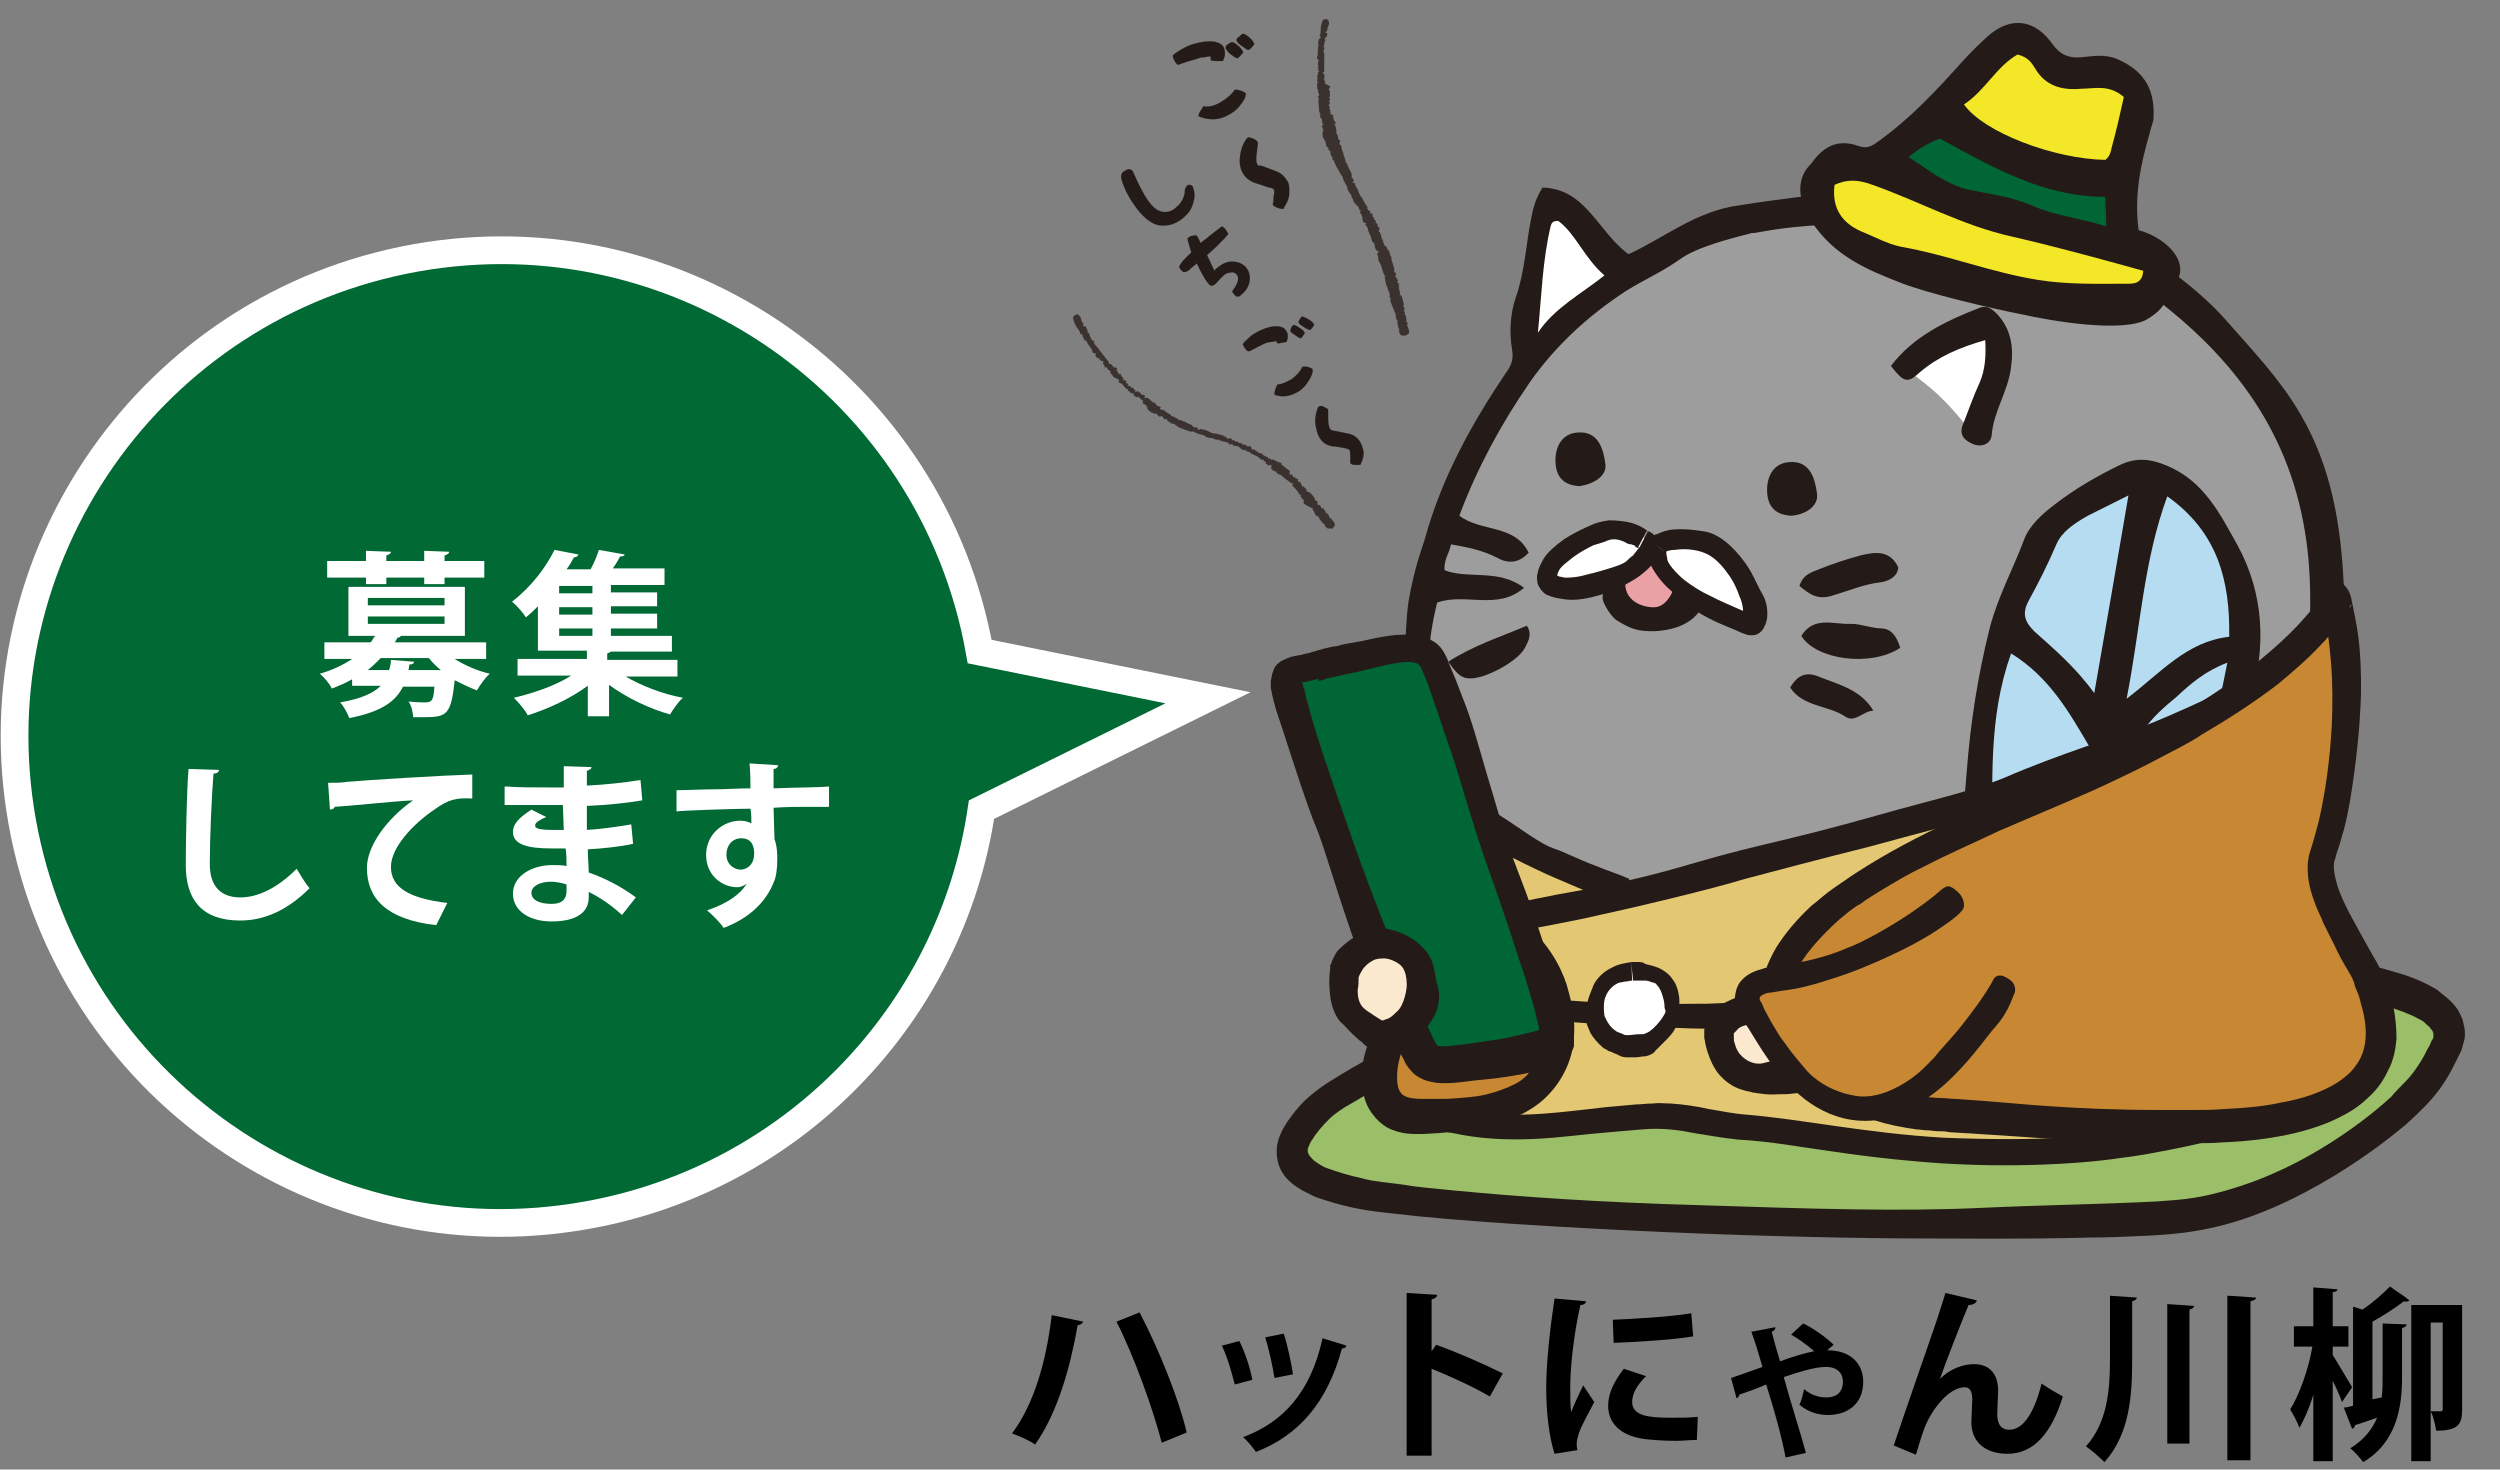 <?xml version="1.0" encoding="utf-8"?>
<!-- Generator: Adobe Illustrator 28.2.0, SVG Export Plug-In . SVG Version: 6.00 Build 0)  -->
<svg version="1.1" xmlns="http://www.w3.org/2000/svg" xmlns:xlink="http://www.w3.org/1999/xlink" x="0px" y="0px"
	 viewBox="0 0 270.5 159" style="enable-background:new 0 0 270.5 159;" xml:space="preserve">
<rect x="0" y="0" width="270.5" height="159" fill="#808080" stroke="none"/>
<style type="text/css">
	.st0{fill:#006934;}
	.st1{fill:none;stroke:#FFFFFF;stroke-width:3;stroke-miterlimit:10;}
	.st2{fill:#FFFFFF;}
	.st3{fill-rule:evenodd;clip-rule:evenodd;fill:#3B322F;}
	.st4{fill:#241A17;stroke:#241A17;stroke-width:1.040502e-02;stroke-linecap:round;stroke-linejoin:round;}
	.st5{fill:#241A17;stroke:#241A17;stroke-width:1.429649e-02;stroke-linecap:round;stroke-linejoin:round;}
	.st6{fill-rule:evenodd;clip-rule:evenodd;fill:#241A17;}
	.st7{fill-rule:evenodd;clip-rule:evenodd;fill:#9D9D9E;}
	.st8{fill-rule:evenodd;clip-rule:evenodd;fill:#FFFFFF;}
	.st9{fill-rule:evenodd;clip-rule:evenodd;fill:#B6DCF1;}
	.st10{fill-rule:evenodd;clip-rule:evenodd;fill:#EAA1A6;}
	.st11{fill:#241A17;}
	.st12{fill-rule:evenodd;clip-rule:evenodd;fill:#F4E727;}
	.st13{fill-rule:evenodd;clip-rule:evenodd;fill:#006636;}
	.st14{fill-rule:evenodd;clip-rule:evenodd;fill:#9BBE68;}
	.st15{fill-rule:evenodd;clip-rule:evenodd;fill:#E3C773;}
	.st16{fill-rule:evenodd;clip-rule:evenodd;fill:#C88833;}
	.st17{fill-rule:evenodd;clip-rule:evenodd;fill:#FAE8CF;}
</style>
<g id="レイヤー_1">
	<path class="st0" d="M130.7,75.5l-24.7-5c-5.1-28.6-32.4-47.7-61-42.6s-47.7,32.4-42.6,61s32.4,47.7,61,42.6
		c22.2-3.9,39.5-21.6,42.8-43.9L130.7,75.5z"/>
	<path class="st1" d="M130.7,75.5l-24.7-5c-5.1-28.6-32.4-47.7-61-42.6s-47.7,32.4-42.6,61s32.4,47.7,61,42.6
		c22.2-3.9,39.5-21.6,42.8-43.9L130.7,75.5z"/>
</g>
<g id="レイヤー_2">
	<g>
		<path class="st2" d="M52.5,71.3h-3.3c1.1,0.7,2.5,1.3,3.8,1.6c-0.5,0.4-1.1,1.3-1.4,1.8c-0.8-0.3-1.6-0.7-2.4-1.1
			c-0.4,3.7-0.8,4-3.3,4c-0.4,0-0.8,0-1.2,0c0-0.5-0.2-1.3-0.5-1.7c0.8,0.1,1.5,0.1,1.8,0.1c0.8,0,0.9-0.3,1-1.7h-3.4
			c-0.8,1.6-2.3,2.7-5.8,3.4c-0.2-0.5-0.6-1.3-1-1.7c2.3-0.4,3.6-1,4.4-1.8h-3.1v-0.7c-0.7,0.4-1.4,0.7-2.2,1
			c-0.2-0.5-0.9-1.3-1.3-1.6c1.4-0.4,2.6-1,3.5-1.6h-3v-1.8h5c0.2-0.2,0.3-0.5,0.5-0.7h-2.9v-5.3h12.6v5.3h-6.9
			c-0.1,0.1-0.2,0.2-0.4,0.2c-0.1,0.2-0.2,0.4-0.3,0.5h9.9V71.3z M39.6,63.2v-0.7h-4.2v-1.8h4.2v-1.1l2.7,0.1c0,0.2-0.2,0.3-0.5,0.4
			v0.6h4.1v-1.1l2.7,0.1c0,0.2-0.2,0.3-0.5,0.4v0.6h4.3v1.8h-4.3v0.7h-2.2v-0.7h-4.1v0.7H39.6z M39.8,64.7v0.8h8.3v-0.8H39.8z
			 M39.8,66.7v0.8h8.3v-0.8H39.8z M42.1,72.5c0.1-0.3,0.2-0.7,0.2-1.1l2.5,0.2c0,0.2-0.2,0.3-0.5,0.3l-0.1,0.6h3.5
			c-0.5-0.4-0.9-0.8-1.3-1.3h-5.2c-0.4,0.4-0.9,0.9-1.4,1.3H42.1z"/>
		<path class="st2" d="M73.4,73.2h-5.7c1.7,1,4,1.9,6.2,2.3c-0.5,0.4-1.1,1.3-1.4,1.8c-2.2-0.6-4.7-1.8-6.6-3.2v3.4h-2.3v-3.3
			c-1.9,1.4-4.3,2.5-6.5,3.2c-0.3-0.6-1-1.4-1.5-1.9c2.1-0.5,4.5-1.3,6.2-2.4h-5.8v-1.8h7.5v-0.9h-5.3v-4.8
			c-0.4,0.4-0.8,0.8-1.3,1.2c-0.3-0.5-1-1.3-1.5-1.7c2.2-1.7,3.7-3.8,4.6-5.6l2.6,0.5c-0.1,0.2-0.2,0.3-0.5,0.3
			c-0.2,0.4-0.5,0.9-0.8,1.3h2.6c0.4-0.7,0.7-1.5,0.9-2.1l2.8,0.5c-0.1,0.2-0.2,0.2-0.5,0.2c-0.2,0.4-0.5,0.9-0.8,1.3h5.6v1.8h-5.8
			v0.8h5v1.5h-5v0.8h5V68h-5v0.8h6.6v1.7h-6.6c-0.1,0.1-0.2,0.1-0.4,0.2v0.7h7.6V73.2z M64.1,64.2v-0.8h-3.6v0.8H64.1z M64.1,66.5
			v-0.8h-3.6v0.8H64.1z M60.5,68v0.8h3.6V68H60.5z"/>
		<path class="st2" d="M23.7,83.3c0,0.2-0.2,0.4-0.6,0.4c-0.2,2.5-0.4,7-0.4,9.8c0,2.4,1.2,3.6,3.3,3.6c1.9,0,4-1,6.1-3.1
			c0.3,0.5,1,1.7,1.4,2.1c-2.4,2.4-4.9,3.5-7.5,3.5c-4.2,0-5.9-2.3-5.9-6c0-2.5,0.1-8.1,0.3-10.4L23.7,83.3z"/>
		<path class="st2" d="M35.5,84.7c0.6,0,1.5,0,2-0.1c2.2-0.2,10.4-0.7,13.6-0.8l0,2.6c-1.7-0.1-2.6,0.1-4.1,1.2
			c-2.1,1.4-4.7,4-4.7,6.2s1.9,3.4,6.1,3.9l-1.2,2.4c-5.4-0.6-7.5-2.9-7.5-6.2c0-2.3,2.1-5.3,5-7.3c-2.2,0.1-6.7,0.6-8.5,0.7
			c0,0.2-0.3,0.3-0.5,0.3L35.5,84.7z"/>
		<path class="st2" d="M54.8,85.1c1.2,0.1,3,0.1,4.4,0.1c0.6,0,1.2,0,1.8,0c0-0.8,0-1.7,0-2.3l3,0.1c0,0.2-0.2,0.3-0.5,0.4V85
			c2-0.1,3.9-0.3,5.8-0.6l0.2,2.2c-1.8,0.3-3.7,0.5-6,0.6c0,0.9,0,1.8,0,2.6c1.7-0.1,3.6-0.4,4.8-0.6l0.2,2.1
			c-1.3,0.3-3.2,0.5-4.9,0.6c0,0.9,0.1,1.8,0.1,2.5c1.7,0.6,3.5,1.5,5.1,2.7L67.3,99c-1.2-1.1-2.4-1.9-3.6-2.5v0.6
			c0,1.6-1.3,2.6-4,2.6c-2.5,0-4.2-1.2-4.2-3c0-1.9,2-3.1,4.3-3.1c0.5,0,1,0,1.5,0.1c0-0.6,0-1.2-0.1-1.9c-0.5,0-1,0-1.5,0
			c-2.6,0-4.2-0.4-4.2-1.8c0-0.8,0.6-1.5,2-2.4l1.6,0.8c-0.7,0.3-1.2,0.6-1.2,0.9c0,0.3,0.2,0.5,2.1,0.5c0.3,0,0.7,0,1,0l-0.1-2.7
			c-0.6,0-1.3,0-1.9,0c-1.3,0-3.2,0-4.4,0V85.1z M61.3,95.7c-0.6-0.2-1.2-0.3-1.7-0.3c-1.2,0-2.1,0.5-2.1,1.2c0,0.8,0.9,1.2,2.2,1.2
			c1.1,0,1.6-0.5,1.6-1.4L61.3,95.7z"/>
		<path class="st2" d="M73.2,85.5c1.2,0,2.9-0.1,4.4-0.1c0.9,0,2.2-0.1,3.6-0.1c0-0.3,0-1.8-0.1-2.7l3.1,0.2c0,0.2-0.2,0.4-0.5,0.4
			c0,0.5,0,1.3,0,2.1c2.5-0.1,5-0.1,6-0.2v2.2c-0.6,0-1.3,0-2.1,0c-1.1,0-2.5,0-3.9,0.1l0.1,3.4c0.3,0.8,0.3,1.7,0.3,2.2
			c0,0.9-0.1,1.9-0.4,2.5c-0.8,2-2.5,3.8-5.4,4.9c-0.4-0.6-1.2-1.4-1.8-1.9c2.1-0.7,3.6-1.7,4.3-2.9h0c-0.2,0.2-0.7,0.4-1,0.4
			c-1.7,0-3.4-1.3-3.4-3.5c0-2.2,1.8-3.7,3.7-3.7c0.4,0,0.9,0.1,1.2,0.3c0-0.2,0-1.2-0.1-1.6c-1.4,0-7.7,0.2-8,0.3L73.2,85.5z
			 M81.6,92.4c0-0.4,0-1.7-1.4-1.7c-0.9,0-1.6,0.7-1.6,1.8c0,1,0.8,1.6,1.6,1.6C81.1,94,81.6,93.3,81.6,92.4z"/>
	</g>
	<g>
		<path d="M117.2,143c-0.1,0.2-0.2,0.3-0.6,0.4c-0.8,4.6-2.2,9.5-4.6,12.9c-0.7-0.5-1.7-0.9-2.5-1.2c2.4-3.2,3.7-7.8,4.3-12.8
			L117.2,143z M123.3,142c2.1,4,4.3,9.5,5.1,13l-2.7,1.1c-0.9-3.5-3-9.4-4.9-13.1L123.3,142z"/>
		<path d="M134.1,145.1c0.6,1.2,1.2,3,1.4,4.2l-1.9,0.5c-0.3-1.2-0.8-3-1.4-4.2L134.1,145.1z M145.7,145.6c-0.1,0.2-0.2,0.3-0.5,0.3
			c-1.6,5.9-4.7,9.4-9.3,11.2c-0.3-0.4-0.9-1.2-1.4-1.6c4.3-1.6,7.3-4.8,8.6-10.7L145.7,145.6z M138.9,144.3c0.4,1.2,0.8,3.1,1,4.4
			l-2,0.4c-0.2-1.3-0.6-3.1-1-4.4L138.9,144.3z"/>
		<path d="M161.2,151.1c-1.7-1-4.3-2.2-6.3-3v9.4h-2.7v-17.6l3.3,0.2c0,0.2-0.2,0.4-0.6,0.5v5.6l0.5-0.7c2.2,0.8,5.2,2.1,7.2,3.1
			L161.2,151.1z"/>
		<path d="M171.6,140.8c0,0.2-0.2,0.4-0.6,0.4c-0.8,3.5-1.1,7.1-1.1,8.8c0,1.1,0,2.1,0.1,2.8c0.2-0.6,1-2.3,1.3-2.9l1.2,1.8
			c-0.7,1.4-1.4,2.5-1.7,3.5c-0.1,0.3-0.2,0.7-0.2,1c0,0.2,0,0.5,0.1,0.7l-2.5,0.4c-0.6-1.9-0.9-4.5-0.9-7.1c0-2.7,0.4-6.4,0.9-9.7
			L171.6,140.8z M183.6,155.8c-0.7,0-1.5,0.1-2.3,0.1c-1.3,0-2.5-0.1-3.4-0.2c-2.8-0.4-3.9-1.9-3.9-3.6c0-1.4,0.7-2.7,1.7-4l2.4,0.8
			c-0.9,0.9-1.5,1.8-1.5,2.8c0,1.5,1.8,1.7,4.2,1.7c1,0,2,0,2.9-0.1L183.6,155.8z M174.5,142.8c2.3-0.1,6-0.3,8.5-0.7l0.2,2.5
			c-2.4,0.4-6.3,0.6-8.6,0.7L174.5,142.8z"/>
		<path d="M187.3,149.1c0.9-0.3,2.3-0.8,3.4-1.2c-0.4-1.4-0.8-2.7-1.2-3.8l2.6-0.5c0,0.2-0.1,0.4-0.4,0.5c0.2,0.8,0.5,1.9,0.9,3.2
			c1.3-0.5,2.7-0.9,3.7-1.1c-0.8-0.7-1.8-1.4-2.5-1.8l1.3-1.2c1.1,0.5,2.6,1.6,3.3,2.3l-0.7,0.6c2.7,0,3.9,1.6,3.9,3.4
			c0,2.5-1.8,3.6-3.8,3.6c-0.9,0-2-0.2-3.1-1.1c0.2-0.4,0.4-1.2,0.5-1.7c0.8,0.7,1.7,0.9,2.4,0.9c1.8,0,1.8-1.4,1.8-1.7
			c0-1-0.7-1.6-1.8-1.6c-1.2,0-2.8,0.5-4.6,1.1c0.8,2.9,1.8,6,2.4,8.2l-2.2,0.5c-0.4-2.2-1.3-5.4-2.1-7.9c-0.9,0.4-2,0.8-2.9,1.1
			c0,0.1-0.1,0.3-0.3,0.4L187.3,149.1z"/>
		<path d="M204.9,156.4c1.2-3.6,3.8-11,4.4-12.8c0.4-1.1,1-3.1,1.2-3.7l3.4,0.8c-0.1,0.3-0.4,0.5-0.9,0.5c-0.8,1.9-2.4,6-3.1,8
			c1.1-1.1,2.5-1.6,3.7-1.6c1.7,0,2.6,1.1,2.6,2.9c0,0.4-0.1,2.1-0.1,2.5c0,1.2,0.5,1.7,1.3,1.7c1.5,0,2.7-1.8,3.5-5
			c0.7,0.5,1.6,1,2.3,1.4c-1.2,3.9-3.1,6.2-6,6.2c-2.4,0-3.9-1.3-3.9-3.4c0-0.4,0.1-2.1,0.1-2.5c0-0.9-0.3-1.3-0.8-1.3
			c-1.9,0-3.8,2.8-4.4,4.5c-0.3,0.8-0.6,1.8-0.9,2.8L204.9,156.4z"/>
		<path d="M228.3,140.2l2.9,0.2c0,0.2-0.2,0.3-0.5,0.4v6.4c0,3.9-0.3,8-3,11c-0.5-0.5-1.4-1.3-2-1.7c2.3-2.6,2.6-6,2.6-9.4V140.2z
			 M234.5,141.1l2.9,0.2c0,0.2-0.2,0.3-0.5,0.4v14.5h-2.4V141.1z M241.1,140.2l3,0.2c0,0.2-0.2,0.3-0.6,0.4V158h-2.5V140.2z"/>
		<path d="M252.4,145.6v1c0.5,0.8,1.8,3,2.1,3.5l-1.1,1.6c-0.2-0.6-0.6-1.5-1-2.3v8.7h-2.1v-7.2c-0.4,1.4-1,2.7-1.5,3.6
			c-0.2-0.6-0.7-1.5-1-2c1-1.6,2-4.4,2.4-6.8h-2v-2.2h2.1v-4.2l2.6,0.2c0,0.2-0.2,0.3-0.5,0.3v3.7h1.7v2.2H252.4z M254.7,141.4
			l0.9,0.3c1.1-0.7,2.2-1.7,3-2.5c0.8,0.6,1.5,1,2.1,1.5c-0.1,0.1-0.3,0.2-0.6,0.1c-0.9,0.7-2.3,1.6-3.4,2.2v8.4l1-0.2
			c0.1-0.8,0.1-1.6,0.1-2.3v-5.7l2.6,0.1c0,0.2-0.2,0.3-0.5,0.4v5.3c0,3.1-0.5,7-4.2,9.2c-0.3-0.4-1-1.2-1.4-1.5
			c1.5-0.9,2.4-2.1,2.9-3.3c-0.9,0.3-1.7,0.6-2.4,0.8c0,0.2-0.1,0.3-0.3,0.4l-0.9-2.3c0.3,0,0.6-0.1,1-0.2V141.4z M266.4,141.2v11.3
			c0,1.6-0.4,2.3-2.8,2.3c-0.1-0.6-0.3-1.5-0.6-2.1v5.4h-2.1v-16.9H266.4z M263,143.2v9.5c0.5,0,0.9,0,1.1,0s0.2-0.1,0.2-0.3v-9.3
			H263z"/>
	</g>
	<g>
		<g>
			<g>
				<g>
					<g>
						<g>
							<g>
								<path class="st3" d="M118.4,37.2L118.4,37.2l0-0.1l-0.1,0l0.1-0.1l-0.1-0.2l-0.1,0.1l-0.2-0.4c-0.1-0.1-0.1-0.3-0.2-0.5
									l-0.1,0c-0.1-0.1,0-0.1,0-0.2l-0.1,0l0.1-0.1l-0.1,0c0-0.1,0.1,0,0.1-0.1l-0.1,0c-0.1-0.1,0-0.1,0-0.1c-0.1-0.1,0,0-0.1-0.1
									c-0.1-0.1,0-0.1-0.1-0.1c0,0-0.2,0-0.2,0c0-0.2,0.1-0.4-0.1-0.4c0,0-0.2-0.6-0.2-0.6c-0.1-0.2-0.3-0.3-0.4-0.3
									c-0.2,0.1-0.2,0.1-0.3,0.2c0,0-0.1,0.1-0.1,0.1c0,0.3,0.2,0.8,0.4,1.1c0.3,0.4,0.3,0.4,0.4,0.7c0,0.2,0.3,0,0.3,0.1l-0.1,0
									l0.1,0.1l-0.1,0c0.1,0.2,0.2,0.4,0.3,0.6l0.1-0.1l0.2,0.4c0.2,0.3,0.5,0.6,0.5,0.9c0.1,0.1,0.2,0.1,0.2,0.2l0.1-0.1l0.1,0.1
									l-0.1,0.1l0.1,0l-0.1,0.1c0.1,0.1,0.2,0.2,0.3,0.3l0.1-0.1c0.1,0,0,0.2,0.1,0.3l0.1-0.1c0,0.1,0,0.2,0.1,0.2l0.1-0.1
									l0.1,0.2l-0.1,0.1l0.1,0.1l0.1-0.1l0,0l-0.1,0.1c0.1,0.1,0.1,0.3,0.2,0.4l0.1-0.1l0.2,0.3l0.3,0.2l-0.1,0.1
									c0.2,0.2,0.3,0.4,0.5,0.6l0.1-0.1l0,0.1c0.1,0.1,0.4,0.1,0.4,0.3l-0.1,0.1c0.1,0.1,0.2,0.2,0.4,0.2c0,0.1,0.3,0.4,0.5,0.6
									c0.1,0,0.2,0,0.2,0l-0.1,0.1l0.1,0.1c0.1,0.1,0.2,0,0.2,0l-0.1,0.1c0.1,0.1,0.2,0.1,0.3,0.2l0.1-0.1l0.1,0.1l-0.1,0.1
									c0,0.1,0.2,0,0.2,0l-0.1,0.1l0.3,0.2l0.1-0.1c0.2,0.1,0.3,0.3,0.5,0.4c0,0,0.1-0.1,0.1,0l-0.1,0.1l0.1,0.1l-0.1,0.1l0.5,0.3
									l-0.1,0.1l0.1,0c0,0-0.1,0.1,0,0.1c0,0,0.1-0.1,0.1,0l-0.1,0.1c0.1,0.1,0.2,0.2,0.3,0.3l0.1-0.1l0,0l0,0l-0.1,0.1l0.3,0.2
									l0.1-0.1c0,0,0,0.2,0.1,0.2l0.1-0.1c0.2,0.1,0.3,0.3,0.5,0.4l0.1-0.1l0,0.1l0.1-0.1l0.1,0.1l0-0.1l0,0l0,0.1l0.1,0.1l0,0.1
									l0.2,0.1l0-0.1l0.2,0.1l0,0.1c0.1,0.1,0.3,0.2,0.4,0.3l0-0.1c0.1,0,0,0.1,0,0.1c0.1,0.1,0.2,0,0.4,0.1l0-0.1
									c0,0,0,0.2,0.1,0.2l0.1,0l0,0.1c0.5,0.3,1,0.4,1.5,0.6c0.1,0,0.2,0,0.4,0c0.3,0.3,1,0.3,1.2,0.5c0.2,0.2,0.6,0.2,0.8,0.2
									c0.1,0,0.1,0.1,0.1,0.1l0.5,0.1c0.1,0,0-0.1,0.1-0.1l0,0.1c0.3,0.2,0.8,0.2,1,0.3c0.1,0,0,0.1,0,0.1l0.1,0l0,0.1
									c0.1,0,0.3-0.1,0.4,0l0,0.1c0.2,0,0.4,0.1,0.6,0.1c0.1,0.1,0.5,0.5,0.7,0.4l0-0.1l0.1,0.1l0-0.1l0,0l0,0.2
									c0.1,0,0.3,0.1,0.4,0.1c0.2,0.3,0.9,0.4,1.1,0.7c0.1,0.1,0.2,0.1,0.3,0.2l0-0.1l0.2,0.1l-0.1,0.1c0,0.1,0.1,0,0.1,0l0.2,0.1
									l-0.1,0.1l0.4,0.3l0.1-0.1l0.2,0l-0.1,0.1l0.1,0.1l-0.1,0.1l0.1,0l-0.1,0.1l0.4,0.3l0.1-0.1c0,0-0.1,0.1,0,0.1
									c0.1,0.1,0.2,0,0.2,0l-0.1,0.1l0.2,0.2c0.3,0,0.6,0.4,0.9,0.6l0.3,0.2l0.1-0.1l0,0l-0.1,0.1l0.2,0.2l0.1-0.1l0.1,0.1
									l-0.1,0.1l0.1,0l-0.1,0.1c0.3,0.3,0.6,0.6,0.8,1l0.2,0.1l-0.1,0.1c0,0.1,0.2,0.1,0.2,0.1l-0.1,0.1l0.3,0.2l-0.1,0.1l0.1,0
									l-0.1,0.1l0,0c0,0,0.1-0.1,0.1,0l-0.1,0.1l0,0l0.1-0.1l0,0l-0.1,0.1l0.4,0.3L142,55l0.1,0l-0.1,0.1l0.2,0.3l0.1,0l-0.1,0.1
									c0.1,0.1,0.2,0.3,0.3,0.4l0.1-0.1l0.2,0.4c0.3,0.4,0.4,0.5,0.5,0.5c0,0,0.1,0.5,0.5,0.5c0.1,0,0.1-0.1,0.2,0
									c0.2-0.1,0,0.1,0.2,0c0-0.1,0.1-0.1,0.1-0.2c0,0,0.1-0.1,0.1-0.1c0.2-0.2-0.4-0.8-0.4-0.8c0,0-0.1-0.1-0.1-0.1l-0.1,0l0-0.2
									l-0.1,0.1l0,0l0.1-0.1c-0.1-0.1-0.1-0.1-0.2-0.3l-0.1,0.1c-0.1,0,0-0.1,0-0.1c-0.1-0.2-0.2-0.3-0.3-0.5L143,55l-0.2-0.4
									l-0.1,0.1l-0.1-0.1l-0.1,0.1l0,0l0.1-0.1l-0.1-0.1l0.1-0.1l-0.2-0.3l-0.1,0.1l0-0.1l-0.1,0l0.1-0.1
									c-0.1-0.2-0.5-0.7-0.6-0.7l-0.1,0.1l0,0l0.1-0.1c-0.1-0.1-0.3-0.1-0.4-0.2l0.1-0.1c-0.1-0.1-0.3-0.3-0.4-0.4l-0.1,0.1l0-0.1
									l-0.1,0l0.1-0.1l-0.1-0.1l-0.1,0l0.1-0.1l-0.2-0.2l-0.1,0.1c0,0,0-0.1-0.1-0.2l0.1-0.1l-0.4-0.2l0.1-0.1
									c-0.1,0-0.3,0.1-0.3,0c0-0.1-0.1-0.3-0.2-0.3l-0.1,0.1l-0.1-0.1l0.1-0.1c0-0.1-0.1,0-0.1-0.1l0.1-0.1l-0.9-0.7l-0.1,0
									l0.1-0.1c-0.1-0.1-0.2-0.2-0.3-0.2l-0.1,0.1c0,0,0-0.2-0.1-0.2l-0.1,0.1c0,0,0.1-0.1,0-0.1l-0.2-0.1l-0.1,0.1l0,0l0.1-0.1
									l-0.2-0.1l-0.1,0.1c-0.1-0.1-0.1-0.2-0.3-0.2c0,0-0.1,0.1-0.1,0l0-0.1l-0.1-0.1l0,0.1l-0.1-0.1l0,0.1l0,0l0-0.1l-0.4-0.2
									l0-0.1l-0.4-0.1l0-0.1l0,0l0,0.1l-0.4-0.3l0,0.1c0,0,0-0.2-0.2-0.2l0,0.1c-0.1,0-0.1-0.1-0.2-0.2l0-0.1
									c-0.1-0.2-0.4-0.1-0.5-0.1l0-0.1c-0.1-0.1-0.4-0.1-0.5-0.1l0-0.1l-0.2-0.1l0,0.1c-0.1-0.1-0.2-0.1-0.3-0.2l-0.1,0l0-0.1
									l-0.1,0.1c-0.1,0-0.1-0.2-0.3-0.2l0,0.1l-0.1-0.1l0-0.1l-0.3-0.1l0,0.1l-0.3-0.1l0-0.1l-0.2-0.1l0,0.1c0,0-0.1-0.2-0.2-0.2
									l0,0.1c-0.1,0,0-0.1,0-0.1l-0.8-0.2c-0.3,0.1-0.7-0.3-1.2-0.4l-0.5-0.1l0,0.1l-0.2,0l0-0.2l-0.3-0.1l0,0.1
									c-0.1,0-0.2-0.2-0.2-0.2c0,0-0.1,0.1-0.1,0l0-0.1l-0.3-0.1l0,0.1l0,0l0-0.1c-0.2-0.1-0.4-0.2-0.6-0.3l0,0.1l0,0l0-0.1
									l-0.5-0.2l0,0.1l-0.2-0.2c-0.2-0.1-0.4-0.2-0.6-0.3c0,0-0.1,0.1-0.1,0l0-0.1l-0.5-0.3l-0.1,0.1l0,0l0.1-0.1l-0.4-0.3
									l-0.1,0.1l-0.2-0.2l0.1-0.1c-0.1-0.2-0.3-0.1-0.4-0.2c-0.1-0.1-0.2-0.2-0.3-0.4l-0.1,0.1l-0.3-0.3c-0.1,0-0.1,0.1-0.1,0.1
									l0.1-0.1l-0.4-0.3l-0.1,0.1l0-0.1l0,0l-0.1,0.1l-0.1-0.1l0.1-0.1c0-0.2-0.3-0.2-0.4-0.2l-0.2-0.3l-0.1,0.1l0,0
									c0,0,0-0.2-0.1-0.2c0,0-0.2,0.2-0.3,0.1l0.1-0.1l-0.4-0.4l-0.1,0.1l0,0c0,0,0-0.1-0.1-0.2c-0.1-0.1-0.3,0-0.3-0.1l0.1-0.1
									l-0.1-0.1l-0.1,0.1l0,0l0.1-0.1c-0.1-0.1-0.1,0-0.1,0l-0.1-0.1l0.1-0.1l-0.2-0.2l-0.1,0.1l-0.1-0.1l0.1-0.1
									c-0.2-0.2-0.3-0.4-0.4-0.6l-0.1,0.1c-0.1,0-0.1-0.3-0.2-0.3c0,0,0-0.1,0-0.1l-0.1,0.1l0-0.1l0.1-0.1l-0.1,0l0.1-0.1
									c-0.1-0.1-0.2-0.1-0.3-0.2l-0.1,0.1c-0.1,0,0-0.1,0-0.1c-0.1-0.1-0.2-0.2-0.3-0.3l-0.3-0.1l0.1-0.1
									C119.4,38.5,118.8,37.6,118.4,37.2z"/>
							</g>
						</g>
					</g>
				</g>
				<g>
					<g>
						<g>
							<g>
								<path class="st3" d="M143.2,5.5l0-0.1l0.1,0l-0.1-0.1l0.1,0l0-0.2l-0.1,0l0.1-0.4c0-0.2,0.1-0.3,0.1-0.5l-0.1,0
									c0-0.1,0.1-0.1,0.1-0.1l-0.1,0l0.1,0L143.5,4c0,0,0.1,0,0.1,0l-0.1,0c0-0.1,0.1-0.1,0.1-0.1c0-0.1,0,0,0-0.1
									c0-0.1,0-0.1,0-0.2c0,0-0.2-0.1-0.2-0.1c0.1-0.1,0.3-0.2,0.2-0.3c0,0,0.2-0.6,0.2-0.6c0-0.2,0-0.4-0.2-0.5
									c-0.2-0.1-0.2,0-0.3,0c0,0-0.1,0-0.1,0c-0.2,0.2-0.3,0.8-0.3,1c0,0.5,0,0.5-0.1,0.7c-0.1,0.1,0.2,0.2,0.1,0.3l-0.1,0l0,0.1
									l-0.1,0c0,0.2-0.1,0.4-0.1,0.6l0.1,0l-0.1,0.4c0,0.4,0,0.8-0.1,1c0,0.1,0.1,0.2,0.1,0.3l0.1,0l0,0.1l-0.1,0l0.1,0.1l-0.1,0
									l0,0.4l0.1,0c0,0.1-0.2,0.1-0.1,0.3l0.1,0c0,0.1-0.2,0.1-0.1,0.2l0.1,0l0,0.2l-0.1,0l0,0.2l0.1,0l0,0l-0.1,0
									c0,0.1-0.1,0.3-0.1,0.4l0.1,0l-0.1,0.3l0.1,0.3l-0.1,0c0,0.3,0,0.5,0.1,0.8l0.1,0l-0.1,0.1c0,0.1,0.2,0.3,0.1,0.5l-0.1,0
									l0.1,0.4c-0.1,0.1,0,0.5,0,0.8c0,0.1,0.1,0.1,0.1,0.1l-0.1,0l0,0.1c0,0.1,0.1,0.1,0.1,0.1l-0.1,0c0,0.1,0.1,0.2,0.1,0.4
									l0.1,0l0,0.1l-0.1,0c0,0.1,0.1,0.1,0.1,0.1l-0.1,0l0.1,0.3l0.1,0l0.1,0.6c0,0,0.1,0,0.1,0.1l-0.1,0l0,0.1l-0.1,0l0.2,0.5
									l-0.1,0l0.1,0.1c0,0-0.1,0-0.1,0.1c0,0,0.1,0,0.1,0l-0.1,0c0,0.1,0,0.3,0,0.4l0.1,0l0,0l0,0l-0.1,0l0.1,0.3l0.1,0
									c0,0.1-0.1,0.2,0,0.2l0.1,0l0.1,0.6l0.1,0l-0.1,0.1l0.1,0l0.1,0.1l0.1,0l0,0l-0.1,0l0.1,0.1l-0.1,0l0.1,0.2l0.1,0l0.1,0.2
									l-0.1,0l0.2,0.5l0.1,0c0.1,0.1-0.1,0.1-0.1,0.1c0,0.1,0.2,0.2,0.2,0.3l0.1,0c0,0-0.1,0.1,0,0.2l0.1,0l-0.1,0
									c0.2,0.5,0.5,0.9,0.7,1.3l0.2,0.3c0,0.4,0.5,0.9,0.5,1.2c0,0.2,0.3,0.6,0.4,0.7c0.1,0,0,0.1,0,0.1l0.2,0.4
									c0.1,0,0.1-0.1,0.1,0l-0.1,0c0,0.3,0.5,0.7,0.6,0.8c0,0,0,0.1,0,0.1l0.1,0.1l-0.1,0c0,0.1,0.3,0.1,0.2,0.3l-0.1,0l0.3,0.5
									c0,0.2,0,0.6,0.2,0.7l0.1,0l0.1,0.1l0.1,0l0,0l-0.2,0.1c0.1,0.1,0.2,0.2,0.3,0.4c0,0.4,0.4,0.9,0.4,1.2l0.1,0.3l0.1,0
									l0.1,0.2l-0.1,0c0,0.1,0.1,0,0.1,0l0.1,0.2l-0.1,0l0.2,0.5l0.1,0l0.2,0.2l-0.1,0l0,0.1l-0.1,0l0.1,0l-0.1,0l0.1,0.4l0.1,0
									c0,0-0.1,0-0.1,0.1c0,0.1,0.1,0.1,0.1,0.1l-0.1,0l0.1,0.3c0.2,0.2,0.3,0.7,0.4,1l0.1,0.3l0.1,0l0,0l-0.1,0l0.1,0.2l0.1,0
									l0,0.1l-0.1,0l0.1,0l-0.1,0c0.1,0.4,0.1,0.8,0.3,1.2l0.1,0.2l-0.1,0c0,0.1,0.2,0.1,0.2,0.2l-0.1,0l0.2,0.3l-0.1,0l0.1,0.1
									l-0.1,0l0,0c0,0,0.1,0,0.1,0.1l-0.1,0l0,0l0.1,0l0,0l-0.1,0l0.2,0.4l-0.1,0l0.1,0.1l-0.1,0L151,34l0.1,0.1l-0.1,0l0.1,0.5
									l0.1,0l0,0.4c0.1,0.5,0.2,0.6,0.2,0.7c0,0-0.1,0.5,0.3,0.6c0,0.1,0.1,0,0.2,0c0.2,0-0.1,0.1,0.2,0c0-0.1,0.1,0,0.2-0.1
									c0,0,0.1-0.1,0.1-0.1c0.2-0.1-0.1-0.8-0.1-0.8c0,0-0.1-0.1,0-0.1l-0.1,0l0.1-0.1l-0.1,0l0,0l0.1,0c0-0.1,0-0.2-0.1-0.3
									l-0.1,0c0-0.1,0.1-0.1,0.1-0.1l-0.1-0.6l-0.1,0l0-0.4l-0.1,0l0-0.1l-0.1,0l0,0l0.1,0l0-0.1l0.1,0l-0.1-0.3l-0.1,0l0.1-0.1
									l-0.1-0.1l0.1,0c0-0.2-0.2-0.8-0.2-0.9l-0.1,0l0,0l0.1,0c-0.1-0.1-0.2-0.2-0.3-0.3l0.1,0l-0.1-0.5l-0.1,0l0.1-0.1l-0.1-0.1
									l0.1,0l0-0.1l-0.1-0.1l0.1,0l-0.1-0.3l-0.1,0c0-0.1,0-0.1,0-0.2l0.1,0l-0.2-0.3l0.1,0c0,0-0.3-0.1-0.2-0.2
									c0-0.1,0.1-0.3,0-0.4l-0.1,0l-0.1-0.2l0.1,0c0-0.1-0.1-0.1-0.1-0.1l0.1,0c-0.1-0.3-0.2-0.7-0.3-1l-0.1-0.1l0.1,0l-0.1-0.4
									l-0.1,0c0,0,0.1-0.1,0-0.2l-0.1,0c0-0.1,0.1,0,0.1-0.1l-0.1-0.2l-0.1,0l0,0l0.1,0l-0.1-0.2l-0.1,0c0-0.1,0-0.2-0.1-0.3
									c0,0-0.1,0-0.1,0l0.1,0l-0.1-0.1l-0.1,0l0-0.1l-0.1,0l0,0l0.1,0l-0.2-0.4l0.1,0l-0.2-0.3l0.1,0l0,0l-0.1,0l-0.1-0.5l-0.1,0
									c0-0.1,0.1-0.2,0-0.2l-0.1,0c0-0.1,0-0.2,0-0.3l0.1,0c0-0.2-0.3-0.3-0.3-0.4l0.1,0c0-0.2-0.3-0.3-0.3-0.4l0.1,0
									c0-0.1-0.1-0.1-0.1-0.2l-0.1,0c0-0.1,0-0.2-0.1-0.3l-0.1-0.1l0.1,0l-0.1,0c0-0.1,0.1-0.3-0.1-0.3l-0.1,0l-0.1-0.1l0.1,0
									c0-0.1-0.1-0.2-0.1-0.2l-0.1,0l-0.2-0.3l0.1,0l-0.1-0.2l-0.1,0c0,0,0.1-0.2,0-0.2l-0.1,0c-0.1-0.1,0-0.1,0-0.1l-0.4-0.7
									c-0.2-0.1-0.3-0.7-0.5-1c-0.1-0.1-0.2-0.3-0.2-0.5l-0.1,0l-0.2-0.1l0.2-0.1l-0.1-0.3l-0.1,0c-0.1-0.1,0-0.2,0-0.2
									c0,0-0.1,0-0.1-0.1l0.1,0l-0.1-0.3l-0.1,0l0,0l0.1,0l-0.3-0.6l-0.1,0l0,0l0.1,0l-0.2-0.5l-0.1,0l0-0.2l-0.2-0.6
									c0,0-0.1,0-0.1-0.1l0.1,0c-0.1-0.2-0.1-0.3-0.2-0.5l-0.1,0l0,0l0.1,0l-0.1-0.5l-0.1,0l-0.1-0.3l0.1,0
									c0.1-0.2-0.2-0.3-0.2-0.4l-0.1-0.5l-0.1,0l0-0.4c0,0-0.1,0-0.1,0l0.1,0l-0.1-0.5l-0.1,0l0.1-0.1l0,0l-0.1,0l0-0.1l0.1,0
									c0.1-0.2-0.1-0.3-0.2-0.4c0-0.1,0-0.2,0-0.3l-0.1,0l0,0c0,0,0.1-0.2,0-0.3c0,0-0.3,0-0.3-0.1l0.1,0l-0.1-0.5l-0.1,0l0,0
									c0,0,0.1-0.1,0.1-0.2c0-0.1-0.2-0.1-0.1-0.3l0.1,0l0-0.2l-0.1,0l0,0l0.1,0c0-0.1-0.1-0.1-0.1-0.1l0-0.1l0.1,0l0-0.3l-0.1,0
									l0-0.1l0.1,0c0-0.2,0-0.5,0-0.7l-0.1,0c-0.1-0.1,0.1-0.3,0.1-0.3c0,0,0.1,0,0.1,0l-0.1,0l0-0.1l0.1,0L143.3,9l0.1,0
									c0-0.1-0.1-0.2-0.1-0.4l-0.1,0c0-0.1,0.1-0.1,0.1-0.1l0-0.4l-0.2-0.3l0.2,0C143.2,7.1,143.4,6,143.2,5.5z"/>
							</g>
						</g>
					</g>
				</g>
			</g>
			<g>
				<g>
					<g>
						<g>
							<path class="st4" d="M122.6,18.6c1.3,3,2.1,3.9,2.8,4.2c0.7,0.3,1.4,0.1,1.9-0.4c0.5-0.4,0.9-1.1,0.9-1.8
								c0-0.1,0.1-0.5,0.4-0.6c0.2,0,0.4,0,0.5,0.3c0.2,0.6,0.2,1,0,1.7c-0.2,0.7-0.6,1.2-1.1,1.6c-0.6,0.5-1.3,0.8-2,0.8
								c-1.1,0.1-2-0.6-2.9-1.7c-0.7-0.9-1.3-1.9-1.7-3.1c-0.1-0.3-0.1-0.4-0.1-0.5c0-0.2,0.1-0.5,0.4-0.6
								C122.2,18.1,122.5,18.4,122.6,18.6z"/>
							<path class="st4" d="M132.9,25.3c-0.2,0.3-0.6,0.7-1.1,1.2c-0.2,0.2-0.6,0.6-1.2,1.1l0.8,1.7c0.1-0.2,0.3-0.3,0.4-0.4
								c0.5-0.4,1-0.6,1.5-0.6c0.6,0,1.1,0.2,1.5,0.6c0.4,0.5,0.5,1,0.4,1.6c-0.1,0.5-0.4,1-0.9,1.4c-0.1,0.1-0.2,0.2-0.4,0.2
								c-0.1,0-0.3-0.1-0.4-0.3c-0.2-0.2-0.2-0.3-0.1-0.4c0.6-0.8,0.7-1.4,0.4-1.7c-0.2-0.2-0.4-0.3-0.7-0.2c-0.2,0-0.5,0.1-0.7,0.3
								c-0.1,0.1-0.3,0.3-0.5,0.5c-0.2,0.2-0.3,0.4-0.5,0.5c-0.2,0.1-0.3,0.2-0.4,0.1c-0.2-0.1-0.3-0.3-0.4-0.4
								c-0.3-0.4-0.7-1.1-1.1-2c-0.2,0.2-0.4,0.3-0.6,0.5c-0.3,0.3-0.5,0.4-0.6,0.4c-0.2,0.1-0.4,0-0.6-0.3
								c-0.1-0.1-0.1-0.2-0.1-0.3c0.1-0.2,0.3-0.5,0.6-0.8c0.1-0.1,0.4-0.4,0.7-0.7c-0.3-0.9-0.4-1.3-0.4-1.5c0,0,0-0.1,0.1-0.1
								c0.1-0.1,0.3-0.2,0.5-0.2c0.2-0.1,0.3,0,0.4,0c0,0,0.2,0.3,0.4,0.8c0.3-0.3,0.7-0.5,1-0.8c0.5-0.4,0.9-0.7,1.3-1
								c0.1,0,0.2,0.1,0.4,0.3C132.7,25,132.8,25.1,132.9,25.3z"/>
						</g>
					</g>
				</g>
				<g>
					<g>
						<g>
							<path class="st5" d="M131,6.1c-0.1,0-0.3,0-0.7,0.1c-0.2,0-0.4,0-0.6,0.1c-0.5,0.2-1.2,0.3-1.9,0.6C127.6,7,127.5,7,127.5,7
								c-0.2,0-0.3-0.2-0.5-0.6c-0.1-0.2-0.1-0.3-0.1-0.4c0.2-0.2,0.6-0.5,1.2-0.8c0.7-0.4,1.5-0.6,2.3-0.7c1-0.1,1.7,0.1,2,0.6
								c0.2,0.5,0.2,1-0.1,1.5c-0.2,0-0.4,0-0.7,0c-0.2,0-0.4,0-0.6-0.1C131,6.4,131,6.3,131,6.1z M133.6,9.7c0.4,0,0.8,0.1,1.2,0.4
								c0,0.4-0.2,0.8-0.7,1.4c-0.4,0.5-0.9,0.8-1.3,1c-0.9,0.5-1.9,0.5-2.8,0.2c-0.2-0.1-0.3-0.1-0.3-0.1l0-0.1
								c0-0.1,0-0.2,0.2-0.5c0.2-0.3,0.3-0.5,0.3-0.5l0,0c0.5,0.1,1.1,0,1.8-0.4C132.7,10.7,133.3,10.2,133.6,9.7z M133.2,4.6
								c0.1-0.1,0.4,0,0.7,0.3c0.3,0.2,0.5,0.5,0.6,0.7c0,0.1,0,0.1,0,0.1c-0.2,0.2-0.4,0.5-0.6,0.6c-0.2,0-0.4-0.2-0.7-0.4
								c-0.3-0.2-0.5-0.5-0.6-0.7c0-0.1,0-0.1,0.1-0.3C133,4.7,133.1,4.6,133.2,4.6z M134.4,3.7c0.1-0.1,0.4,0,0.7,0.3
								c0.3,0.2,0.5,0.5,0.6,0.7c0,0.1,0,0.1,0,0.1c-0.2,0.3-0.4,0.5-0.6,0.6c-0.2,0-0.4-0.2-0.7-0.4c-0.3-0.2-0.5-0.4-0.6-0.6
								c0-0.1,0-0.2,0.1-0.3C134.2,3.9,134.2,3.8,134.4,3.7z"/>
							<path class="st5" d="M134.2,16.7c0.1-0.6,0.3-1.2,0.7-1.7c0,0,0,0,0.1-0.1c0.1-0.1,0.3,0,0.6,0.1c0.3,0.1,0.4,0.3,0.5,0.4
								c0,0,0,0,0,0.1c0,0.3-0.1,0.6-0.1,0.9c-0.1,0.6-0.1,1.1,0,1.3c0.1,0.2,0.2,0.3,0.4,0.2c0.5,0.2,1.1,0.4,1.6,0.6
								c0.6,0.2,1,0.6,1.3,1.1c0.2,0.3,0.2,0.7,0.2,1.2c0,0.5-0.1,0.8-0.3,1.2c-0.2,0.3-0.3,0.5-0.3,0.6c-0.2,0-0.4,0-0.6-0.1
								c-0.3-0.1-0.5-0.2-0.6-0.4c0.1-0.2,0.1-0.5,0.1-0.8c0.1-0.4,0.1-0.7,0-0.8c0,0,0-0.1,0-0.1c0,0,0,0-0.1,0
								c-0.2-0.1-0.3-0.1-0.4-0.1c-0.6-0.2-1.1-0.4-1.5-0.5c-0.6-0.2-1.1-0.6-1.4-1.2C134.1,18,134.1,17.4,134.2,16.7z"/>
						</g>
					</g>
				</g>
				<g>
					<g>
						<g>
							<path class="st5" d="M138.1,36.9c-0.1,0-0.3,0.1-0.6,0.1c-0.2,0-0.4,0.1-0.5,0.1c-0.5,0.2-1,0.5-1.6,0.8
								c-0.2,0.1-0.2,0.1-0.3,0.1c-0.1,0-0.3-0.1-0.5-0.5c-0.1-0.2-0.2-0.3-0.1-0.3c0.1-0.2,0.5-0.5,0.9-0.9
								c0.6-0.4,1.2-0.7,1.9-0.9c0.9-0.2,1.5-0.1,1.8,0.3c0.3,0.4,0.3,0.8,0.1,1.3c-0.2,0-0.4,0.1-0.6,0.1c-0.2,0.1-0.4,0-0.5,0
								C138.2,37.1,138.2,37,138.1,36.9z M140.9,39.7c0.4-0.1,0.7,0,1.1,0.2c0.1,0.4-0.1,0.8-0.4,1.3c-0.3,0.5-0.6,0.8-1,1.1
								c-0.8,0.5-1.6,0.7-2.4,0.5c-0.2,0-0.2-0.1-0.3-0.1l0-0.1c0-0.1,0-0.2,0.1-0.5c0.1-0.3,0.2-0.4,0.2-0.5l0,0
								c0.4,0,0.9-0.2,1.6-0.6C140.3,40.6,140.7,40.2,140.9,39.7z M139.9,35.2c0.1-0.1,0.3,0,0.6,0.2c0.3,0.2,0.5,0.3,0.6,0.5
								c0,0.1,0.1,0.1,0.1,0.1c-0.1,0.2-0.3,0.4-0.4,0.6c-0.1,0-0.4-0.1-0.6-0.3c-0.3-0.2-0.5-0.3-0.6-0.5c0,0,0-0.1,0.1-0.3
								C139.7,35.4,139.8,35.3,139.9,35.2z M140.8,34.3c0.1-0.1,0.3,0,0.7,0.2c0.3,0.2,0.5,0.3,0.6,0.5c0,0.1,0.1,0.1,0.1,0.1
								c-0.1,0.3-0.3,0.4-0.4,0.6c-0.2,0-0.4-0.1-0.7-0.3c-0.3-0.2-0.5-0.3-0.6-0.5c0-0.1,0-0.1,0.1-0.3
								C140.7,34.5,140.7,34.4,140.8,34.3z"/>
							<path class="st5" d="M142.3,45.7c0-0.6,0.1-1.1,0.3-1.6c0,0,0,0,0.1-0.1c0.1-0.1,0.3-0.1,0.5,0c0.2,0.1,0.4,0.2,0.5,0.3
								c0,0,0,0,0,0.1c0,0.3,0,0.5,0,0.8c0,0.6,0.1,1,0.2,1.2c0.1,0.1,0.2,0.2,0.4,0.2c0.5,0.1,1,0.2,1.5,0.3c0.6,0.1,1,0.4,1.3,0.8
								c0.2,0.3,0.3,0.6,0.4,1c0.1,0.4,0,0.8-0.1,1.1c-0.1,0.3-0.2,0.4-0.2,0.5c-0.2,0-0.4,0-0.6,0c-0.3,0-0.4-0.1-0.5-0.2
								c0-0.2,0-0.4,0-0.7c0-0.4,0-0.6-0.1-0.7c0,0,0-0.1,0-0.1c0,0,0,0-0.1,0c-0.1,0-0.3-0.1-0.3-0.1c-0.6-0.1-1-0.2-1.4-0.2
								c-0.6-0.1-1.1-0.4-1.4-0.9C142.5,46.9,142.4,46.4,142.3,45.7z"/>
						</g>
					</g>
				</g>
			</g>
		</g>
		<g>
			<g>
				<path class="st6" d="M229.1,26c4.1,1.7,9,5.5,11.8,8.7c2.8,3.2,5.8,6.3,8,10.1c3.4,5.8,4.4,12.1,4.7,18.6
					c0.5,8.9-1.1,17.6-4.9,25.7c-3.5,7.4-7.8,14.3-14,19.8c-2.1,1.8-4.3,3.4-7.3,3.7c-1.4,0.1-9.7,2.9-11.4,3.3
					c-22.1,4.1-35.3,0.6-41.2-2.3c-7.4-3.6-9.8-7.7-12.1-11.2c-1.6-2.4-3.3-4.7-4.7-7.2c-2.9-5.4-4.8-11.2-5.8-17.3
					c-0.3-1.7-0.3-3.6-0.4-5.4c0.3-2.4,0.3-5.4,0.6-7.4c0.7-4.1,1.7-6.4,1.8-6.9c1.8-6.5,5-12.3,8.7-17.8c0.6-0.8,0.9-1.5,0.7-2.6
					c-0.3-1.9-0.2-3.8,0.4-5.6c1-2.8,1.1-5.8,1.7-8.7c0.2-1.1,0.5-2.1,1.2-3.2c4.7,0.1,6,4.8,9.3,7.2c3.8-1.7,7.3-4.7,12.1-5.3
					c0,0,10.5-1.7,16.3-1.6C212.1,20.8,222.4,23.7,229.1,26z"/>
				<path class="st7" d="M219.7,27c8.1,2.1,14.4,6,14.4,6c9.1,7.2,14.7,15.9,15.7,27.8c0.7,8.7-0.8,17-3.8,25.1
					c-0.9,2.5-2.4,4.8-3.8,7.1c-2.3,4-4.7,8-8.1,11.3c-2.9,2.8-6.2,5-10,6.6c-4.4,1.8-8.8,1.9-13.4,2.3c-4.8,0.4-9.5,0.1-14.2-0.1
					c-6.2-0.3-18.1-1-23.8-3.1c-3-1-7.3-8.8-9.1-11.4c-4.3-6.4-7.5-13.3-8.7-21c-0.7-4.2-0.4-8.4,0.6-12.4c3.1-1.1,6.5,0.9,9.4-1.6
					c-2.8-2.1-6-0.9-8.6-1.9c-0.1-1.1,0.5-1.8,0.7-2.8c1.7,0.3,3.3,0.6,4.9,1.4c1.2,0.7,2.4,0.7,3.5-0.5c-1.5-3.1-5.1-2.2-7.5-4
					c1.9-5.1,4.5-9.9,7.6-14.4c2.8-4,6.3-7.2,10.4-9.9c2.1-1.3,3.8-2,5.8-3.4c1.9-1.4,5.6-2.3,7.9-2.9C189.7,25.5,200.2,22,219.7,27
					z"/>
				<path class="st8" d="M166.4,36c0.4-4,0.5-7.9,1.4-11.6c0.1-0.2,0.1-0.5,0.8-0.5c1.9,1.4,2.8,4,5,5.9
					C171.1,31.8,168.2,33.3,166.4,36z"/>
				<g>
					<path class="st6" d="M213.5,101.3c0.1-0.9,1.1-0.8,1.2-1.9c-2.8-4.8-2.4-10.3-1.9-15.9c0.4-5.3,1.2-10.4,2.5-15.6
						c0.9-3.4,2.5-6.3,3.7-9.5c0.6-1.6,2-2.8,3.3-3.8c2.2-1.7,4.6-3.1,7.1-4.3c1.7-0.8,3.2-0.7,5.1,0.1c4,1.7,5.7,5.2,7.6,8.6
						c2.9,5.3,3.1,11.1,1.4,16.7c-2,6.4-3.8,13-7.5,18.6c-3,4.6-7.1,8-12.6,9.4C219.7,104.7,216.4,104.2,213.5,101.3z"/>
					<g>
						<path class="st9" d="M227.5,84.5c2,2.8,3.7,5.4,5.7,8.2c-2,2.8-4.4,5.3-7.6,7c-2,1.1-4.1,1.8-6.3,1c-2.7-0.9-3.7-3.9-2-6.1
							C220.1,90.8,223.8,87.9,227.5,84.5z"/>
						<path class="st9" d="M234.5,53.7c5.5,3.9,6.8,9.2,6.7,15.2c-4.6,0.5-7.4,3.9-11.1,6.7C231.6,68,231.9,60.8,234.5,53.7z"/>
						<path class="st9" d="M217.6,70.7c4.2,2.6,6.3,6.4,8.6,10.3c-2.3,4.6-6.8,7-10.6,11.1C215.6,84.6,215.1,77.7,217.6,70.7z"/>
						<path class="st9" d="M226.6,75c-2.1-2.9-4.4-4.8-6.5-6.7c-1.1-1.1-1.3-2-0.6-3.3c1.1-2,2.1-4,3-6.1c0.6-1.4,2-2.3,3.4-3.1
							c1.4-0.7,2.8-1.4,4.4-2.2C229.1,60.7,227.9,67.5,226.6,75z"/>
						<path class="st9" d="M241,71.7c-1.2,6.2-2.6,11.9-6,17c-0.3-0.1-0.4-0.1-0.5-0.1c-5-5.7-4.8-8.5,1-13.2
							C237,74,238.6,72.6,241,71.7z"/>
					</g>
				</g>
				<g>
					<path class="st6" d="M156.7,71.6c2.8-1.8,5.7-2.7,8.5-3.9c0.6,0.9,0.2,1.6-0.2,2.4c-0.8,1.5-4.4,3.4-6,3.3
						C158,73.4,157.5,72.7,156.7,71.6z"/>
					<g>
						<g>
							<g>
								<path class="st6" d="M205.6,70.1c-3.2,2.1-9.1,1.3-10.7-1.3c1.4-2.2,3.5-1.2,5.4-1.3c1.1,0,2.2,0.5,3.4,0.5
									C204.8,68.1,205.3,69.1,205.6,70.1z"/>
								<path class="st6" d="M194.7,63.4c0.4-1.3,1.4-1.5,2.1-1.8c1.5-0.6,3-1.1,4.5-1.5c1.6-0.4,3.2-0.6,4.1,1.3
									c-0.1,1.1-1.2,1.5-1.9,1.6c-1.8,0.2-3.4,0.9-5.1,1.4C196.7,65,195.8,64.3,194.7,63.4z"/>
								<path class="st6" d="M202.7,76.9c-1.1,0-2,1.4-3.1,0.6c-1.8-1.2-4.5-1-5.9-3.1c0.8-1.4,1.8-1.8,3.3-1.1
									C199.1,74.1,201.4,74.7,202.7,76.9z"/>
							</g>
							<g>
								<g>
									<path class="st6" d="M193.8,55.8c-1.9-0.1-2.6-1.2-2.6-2.8c0-1.6,0.8-2.9,2.4-3c2.3-0.2,2.8,1.9,3,3.4
										C196.8,54.8,195.3,55.7,193.8,55.8z"/>
									<path class="st6" d="M170.9,52.6c-1.9-0.1-2.6-1.2-2.6-2.8c0-1.6,0.8-2.9,2.4-3c2.3-0.2,2.8,1.9,3,3.4
										C173.9,51.5,172.4,52.4,170.9,52.6z"/>
								</g>
								<g>
									<path class="st6" d="M179,68.3c-1.8,0-2.5-0.2-4.1-1.2c-0.5-0.3-1.5-1.8-1.5-2.4c0.1-1.6,0.2-3.3,0.8-4.8
										c0.4-1.2,1.3-1.6,2.4-0.9c1.7,1.1,3.6,1.1,5.5,1c2.5-0.2,3.3,0.7,2.9,3.2C184.5,66.5,182.6,68.1,179,68.3z"/>
									<path class="st10" d="M176.2,61.5c-1.4,3.6,1.8,4.3,2.9,4.2c1.2-0.1,2-1.6,2.3-3l-2.4-3.3L176.2,61.5z"/>
								</g>
							</g>
						</g>
						<g>
							<g>
								<path class="st8" d="M177.6,58.1c0,0-2.6-2.2-6.1-0.2c-3.5,2-5.6,4.8-3.5,5.4c2.5,0.7,7.4-0.4,9.6-2.5
									C179.8,58.6,177.6,58.1,177.6,58.1z"/>
								<g>
									<g>
										<path class="st11" d="M177.3,59.2c0,0,0.1,0,0.1,0.1c0,0,0,0,0,0l0,0c0,0,0,0,0,0c0,0,0.1-0.1,0.1-0.1
											c0.1-0.1,0.2-0.1,0,0c0,0-0.1,0-0.1,0c-0.1,0-0.1,0-0.1,0c0,0,0,0,0,0.1c-0.1,0.2-0.4,0.5-0.6,0.8
											c-0.3,0.2-0.5,0.4-0.7,0.6c-0.4,0.4-1.8,0.8-3.6,1.3c-0.5,0.1-1.1,0.3-1.7,0.4c-0.6,0.1-1.1,0.1-1.4,0.1
											c-0.1,0-0.3-0.1-0.5-0.1c-0.1,0-0.2-0.1-0.3-0.1c-0.1,0-0.3-0.1-0.2-0.1c0,0,0,0,0,0c0,0-0.1,0.2-0.1,0.2
											c-0.1,0.1-0.1,0.1-0.1,0.1c0,0-0.1,0,0,0c0,0,0.1,0,0.1,0c0,0,0,0,0.1,0c0.1,0,0.1,0,0.2,0c0.1,0,0,0,0,0c0,0,0-0.1,0-0.2
											c0-0.3,0.2-0.7,0.5-1c0.3-0.3,0.7-0.6,1.2-1c0.8-0.6,1.6-1,2.2-1.3c0.6-0.2,1.1-0.3,1.5-0.5c0.7-0.3,1.4-0.1,2,0.2
											c0.1,0.1,0.4,0.2,0.6,0.2c0.1,0,0.2,0.1,0.3,0.1c0,0,0.1,0,0.1,0.1c0.1,0-0.1,0,0.3,0.2l1-1.9c0,0,0.1,0.1,0.1,0.1l0,0
											c0,0-0.1,0-0.1-0.1c0,0-0.6-0.5-1.6-0.8c-0.7-0.2-1.6-0.3-2.5-0.3c-0.8,0.1-1.5,0.3-1.9,0.5c-0.7,0.3-1.8,0.8-2.9,1.5
											c-1,0.7-2,1.6-2.3,2.2c-0.1,0.2-0.3,0.5-0.5,1c0,0.1-0.1,0.2-0.1,0.4c0,0.1-0.1,0.3-0.1,0.5c0,0.3,0,0.8,0.3,1.2
											c0.1,0.2,0.3,0.4,0.4,0.5c0.2,0.2,0.4,0.3,0.5,0.3c0.4,0.2,0.6,0.2,0.9,0.3c0.6,0.1,1.1,0.2,1.7,0.2c1.4,0,3-0.5,3.9-0.8
											c1.1-0.4,2.2-1,3-1.5c1.2-0.8,2.3-1.9,2.6-2.9c0.1-0.2,0.1-0.5,0-0.8c-0.1-0.3-0.2-0.6-0.4-0.8c-0.2-0.2-0.4-0.4-0.6-0.5
											c-0.1-0.1-0.2-0.1-0.3-0.1c0,0-0.1,0-0.1,0c0,0-0.2-0.1,0.1,0l-1,1.9C177.1,59.2,177.2,59.3,177.3,59.2z"/>
									</g>
								</g>
							</g>
							<g>
								<path class="st8" d="M179.3,59c0,0,4-1.7,7.3,1.3c3.3,3.1,3.8,7.8,2.3,7.2C187.5,67,178.3,63,179.3,59z"/>
								<g>
									<g>
										<path class="st11" d="M178.4,58.3c-0.1,0.2-0.2,0.4-0.2,0.7c0,0.1,0,0.3,0,0.3l0,0.2c0,0.2,0,0.5,0.1,0.7
											c0.1,0.5,0.3,0.9,0.5,1.3c0.7,1.2,1.5,2,2.1,2.5c0.6,0.4,1.8,1.8,4,2.9c1.1,0.6,2.8,1.2,3.6,1.6c0.1,0,0.2,0.1,0.3,0.1
											c0.2,0.1,0.6,0.2,1.1,0.1c0.5-0.1,0.9-0.6,1-0.9c0.2-0.3,0.2-0.6,0.3-0.9c0.1-1-0.1-1.9-0.5-2.6c-0.6-1-0.9-2-1.8-3.3
											c-1.5-2.1-3.1-3.3-4.5-3.5c-1.2-0.2-2.3-0.3-3.4-0.2c-0.3,0-0.6,0.1-1,0.2c-0.2,0.1-0.3,0.1-0.5,0.2
											c-0.1,0-0.1,0.1-0.2,0.1c0,0-0.1,0-0.1,0l0,0c-0.1,0-0.1,0.1-0.2,0.1C178.6,58,178.5,58.1,178.4,58.3l1.6,1.3
											c-0.1,0.1-0.2,0.2-0.3,0.2c0,0,0,0,0,0c0,0,0,0,0.1,0c0,0,0.1-0.1,0.4-0.1c0.2-0.1,0.6-0.2,1-0.2c0.6-0.1,1.4-0.1,2,0
											c0.7,0.1,1.2,0.3,1.6,0.5c0.6,0.3,1.4,1,2.1,2c0.7,0.9,1.1,1.9,1.3,2.5c0.2,0.4,0.4,1,0.4,1.7c0,0.2,0,0.3,0,0.5
											c0,0.1-0.1,0.2,0,0c0-0.1,0.3-0.3,0.5-0.3c0.2,0,0.4,0.1,0.2,0c-0.2-0.1-0.5-0.2-0.7-0.3c-1.1-0.5-2.6-1.1-3.5-1.6
											c-1.1-0.5-2-1.1-2.8-1.7c-1-0.8-1.9-1.9-1.9-2.3c0-0.2-0.1-0.4-0.1-0.6c0-0.1,0-0.2,0-0.3c0,0-0.1,0.1-0.2,0.1L178.4,58.3
											L178.4,58.3z"/>
									</g>
								</g>
							</g>
						</g>
					</g>
				</g>
				<g>
					<path class="st8" d="M206,39.8c0,0,0.5-0.8,4-2.5c3.6-1.7,5-1.9,5-1.9s2.3,3.3,0.6,6.8c-1.7,3.6-1.7,5.3-1.7,5.3
						s-2.3-3-3.9-4.5C208.5,41.5,206,39.8,206,39.8z"/>
					<path class="st6" d="M214.8,36.8c-2.8,0.8-5.1,1.8-7.1,3.5c-1.3,1.2-1.7,1.1-3.1-0.7c2.4-3.2,6-4.9,9.6-6.3
						c0.8-0.3,1.3,0.1,1.9,0.7c1.5,1.6,1.8,3.6,1.5,5.7c-0.3,2.6-1.9,4.8-2.1,7.4c-0.1,0.9-1,1.3-1.9,1c-1-0.4-1.7-1-1.2-2.2
						c0.6-1.5,1.1-3,1.8-4.5C214.8,40,214.9,38.5,214.8,36.8z"/>
				</g>
				<g>
					<path class="st6" d="M235.2,30.9c2-2.3-0.6-5.1-3.8-6c-0.5-3.7,0.2-7.1,1.2-10.5c0.1-0.5,0.3-1,0.4-1.4c0.2-3-0.7-5.2-3.9-6.6
						c-1.4-0.6-2.7-0.3-4-0.2c-1.3,0.1-2.2-0.3-3-1.4c-1.9-2.7-4.5-3.1-7-0.9c-1,0.9-2,1.9-2.9,2.9c-2.7,3-5.4,5.9-8.7,8.3
						c-0.7,0.5-1.3,1.1-2.4,0.7c-2.5-0.9-4,0.3-5.2,2c0,0-2.5,2,0,6s6.5,5.5,9.5,6.7c2.9,1.2,10.2,2.9,13.3,3.5
						c3.1,0.7,11.1,2.1,13.7,0.5C234.8,33,234.1,32.2,235.2,30.9z"/>
					<path class="st12" d="M231.9,29.3c-0.1,1.5-1.2,1.4-1.9,1.4c-3.1,0-6.2,0.1-9.4-0.4c-5.1-0.8-9.8-2.7-14.9-3.6
						c-1.5-0.3-2.9-1.1-4.4-1.7c-2.2-1-3.1-2.7-2.8-5c1.3-0.6,2.5-0.6,4.1,0c5.1,1.8,9.7,4.4,15.1,5.6
						C222.5,26.7,227.2,28,231.9,29.3z"/>
					<path class="st12" d="M229.8,10.5c-0.4,1.8-0.8,3.6-1.3,5.4c-0.1,0.5-0.2,1-0.7,1.4c-5.6-0.1-13.2-3-15.3-6
						c2.3-1.5,3.5-4.1,5.8-5.4c1.2,0.3,1.5,0.9,1.9,1.5c1.1,1.9,2.9,2.4,5,2.2C226.6,9.6,228.2,9.1,229.8,10.5z"/>
					<path class="st13" d="M206.5,17c1.2-1,2.3-1.6,3.4-2c5.7,3.1,11.2,6.3,17.9,6.3c0,1.1,0.1,2,0.1,3.2c-2.7-0.9-5.4-1.1-7.9-2.2
						c-2.2-1-4.7-1.3-7.1-1.8C210.5,19.9,208.7,18.4,206.5,17z"/>
				</g>
			</g>
			<g>
				<path class="st14" d="M173.3,104.7c0,0-26.2,11-30.7,15.4c-4.7,4.6-4.3,8.3,6.7,9.9c17.6,2.5,75.4,3.3,87.2,1.8
					c9.7-1.3,21.3-9.1,25.4-13.8c1.4-1.6,2.5-4,3-5c1.2-2.9-2.4-6.7-21.6-8.5C230.9,103.3,173.3,104.7,173.3,104.7z"/>
				<g>
					<g>
						<path class="st11" d="M173.8,106.5c5.6-0.2,12.2-0.3,18.6-0.5c10.1-0.2,19.3-0.2,25.2-0.4c3.2-0.1,8.5,0,15.5,0.1
							c3.5,0.1,7.4,0.2,11.7,0.7c4.3,0.5,9,1.1,13.6,2.5c1.1,0.4,2.4,0.8,3.4,1.4c0.3,0.1,0.5,0.3,0.7,0.5c0.2,0.2,0.4,0.3,0.5,0.5
							c0.3,0.3,0.3,0.5,0.3,0.7c0,0.1,0,0.1,0,0.2c0,0.1-0.1,0.3-0.2,0.4c-0.1,0.3-0.3,0.7-0.5,1c-0.3,0.7-0.7,1.3-1.1,1.9
							c-0.4,0.6-0.8,1.1-1.3,1.6c-0.5,0.5-1,1-1.5,1.6c-4.4,4-9.5,6.9-12.8,8.3c-1.1,0.5-2.9,1.2-5,1.8c-1.1,0.3-2.2,0.6-3.5,0.8
							c-1.2,0.2-2.6,0.3-4.1,0.4c-5.9,0.3-12.8,0.4-19.1,0.7c-8.8,0.4-18,0.1-30.3-0.3c-10.7-0.3-19.4-0.9-26.7-1.6
							c-1.8-0.2-3.6-0.3-5.2-0.6c-0.8-0.1-1.6-0.2-2.4-0.3c-0.8-0.1-1.5-0.2-2.2-0.4c-1.4-0.3-2.7-0.7-3.8-1.1
							c-0.3-0.1-0.5-0.2-0.8-0.4c-0.2-0.1-0.4-0.3-0.6-0.4c-0.3-0.3-0.5-0.5-0.6-0.7c-0.1-0.1,0-0.2-0.1-0.2c0-0.1,0-0.2,0-0.4
							c0.1-0.2,0.1-0.3,0.2-0.5c0.1-0.2,0.2-0.4,0.3-0.5c0.4-0.7,1.1-1.5,1.8-2.2c0.6-0.6,1.5-1.2,2.4-1.7c0.9-0.5,1.8-1.1,2.8-1.6
							c3.8-2,7.7-3.8,11.5-5.6c3.6-1.6,10.5-4.7,13-5.9l-0.7-3.2l-0.4,0.1l-0.3,0.1c-0.1,0.1-0.3,0.1-0.4,0.2
							c-0.2,0.1-0.5,0.2-0.7,0.3c0,0-5.6,2.4-13.2,5.9c-2.9,1.4-6,2.9-9.2,4.6c-1.6,0.8-3.1,1.7-4.7,2.7c-0.8,0.5-1.5,1-2.3,1.7
							c-0.7,0.6-1.3,1.3-1.9,2.1c-0.6,0.8-1.1,1.6-1.4,2.6c-0.3,1-0.2,2.4,0.4,3.4c0.6,1,1.4,1.5,2.2,2c0.4,0.2,0.8,0.4,1.2,0.6
							c0.4,0.2,0.8,0.3,1.1,0.4c3,1,5.5,1.3,7.5,1.5c6.6,0.8,18,1.5,29.2,2c11.2,0.5,22.2,0.7,27.9,0.7c4.4,0,10.7,0.1,18.5-0.1
							c1.9,0,4-0.1,6.1-0.2c2.1-0.1,4.4-0.3,6.7-0.8c4.7-1,9.2-3.1,13.5-5.7c2.6-1.6,5.2-3.4,7.8-5.6c1.2-1.1,2.5-2.3,3.6-3.8
							c0.5-0.7,1-1.5,1.4-2.3c0.2-0.4,0.4-0.8,0.6-1.2l0.3-0.6l0.1-0.3c0-0.1,0.1-0.3,0.1-0.4c0.1-0.3,0.2-0.6,0.2-1
							c0-0.4,0-0.7-0.1-1c-0.1-0.4-0.1-0.7-0.3-1c-0.1-0.3-0.3-0.6-0.4-0.8c-0.7-1-1.5-1.5-2.2-2.1c-1.5-0.9-3-1.5-4.5-1.9
							c-2.9-0.9-5.5-1.3-7.8-1.7c-2.7-0.4-5.4-0.7-8.1-0.9c-2.7-0.2-5.3-0.2-7.9-0.3c-5.1-0.1-10,0-14.6,0
							c-12.3,0.1-25.8,0.4-31.4,0.3c-2.1,0-5.2,0-8.3,0.1c-1.5,0-3.1,0.1-4.5,0.1c-0.7,0-1.4,0-2,0.1c-0.3,0-0.6,0-0.9,0
							c-0.2,0-0.4,0-0.5,0c-0.2,0-0.4,0-0.5,0l0.7,3.2L173.8,106.5z"/>
					</g>
				</g>
			</g>
			<g>
				<g>
					<g>
						<path class="st15" d="M155.8,110.1c0,0-11,8.5,1.1,11.3c7.4,1.7,11.6,0.3,21.3-0.2c4-0.2,6.4,0.9,10.7,1.2
							c6.4,0.4,14.5,2.2,25.3,2.4c18.1,0.3,36.8-3.7,36.1-12c-0.7-8.3-15.2-10.7-15.2-10.7l-48.2-5L155.8,110.1z"/>
						<g>
							<g>
								<path class="st11" d="M156.9,111.4c4.2-1.8,9-3.8,13.8-5.9c6.7-2.8,12.9-5.3,16.9-7.1l-0.8,0.1c0.8,0.1,1.3,0.1,1.8,0.2
									c5.1,0.4,16.9,2.1,33.2,3.7c2.1,0.2,4.5,0.4,7,0.7c1.2,0.1,2.5,0.2,3.8,0.3l1.9,0.2l0.5,0c0,0,0.2,0,0.4,0.1l0.9,0.2
									c2.3,0.5,4.6,1.2,6.4,2.1c1.9,0.9,3.3,1.9,4.2,2.8c0.6,0.6,1.5,1.7,1.8,3.1c0.1,0.3,0.1,0.7,0.1,1.1c0,0.3,0,0.7-0.1,1
									c-0.2,0.7-0.7,1.4-1.4,2.1c-1.4,1.4-3.6,2.4-5.9,3.3c-2.3,0.9-4.8,1.6-7.2,2.2c-3.4,0.8-6.9,1.3-10.8,1.5
									c-3.9,0.2-8.2,0.2-13.1,0c-8.5-0.5-15.3-2-21.4-2.5c-1.4-0.1-2.7-0.4-4-0.6c-1.3-0.3-2.7-0.5-4.1-0.6c-0.7,0-1.3-0.1-2,0
									c-0.7,0-1.2,0.1-1.8,0.1c-1.2,0.1-2.3,0.2-3.3,0.3c-3.6,0.4-7.2,0.9-10.5,0.8c-1.7-0.1-3.3-0.3-4.9-0.6
									c-1.6-0.3-3.1-0.8-4.1-1.6c-0.2-0.2-0.4-0.4-0.6-0.6c-0.1-0.2-0.2-0.4-0.3-0.6c-0.1-0.4,0.1-1.2,0.5-2
									c0.5-0.8,1.1-1.6,1.7-2.2c0.3-0.3,0.6-0.6,0.9-0.9c0.1-0.1,0.3-0.2,0.4-0.3c0.1-0.1,0.1-0.1,0.2-0.1L156.9,111.4
									c-0.1,0,0-0.1-0.2,0.1l-1.5-2.6c-0.1,0-0.1,0.1-0.2,0.1l0,0l-0.1,0.1l-0.1,0.1c-0.1,0.1-0.2,0.1-0.3,0.2
									c-0.2,0.1-0.3,0.3-0.5,0.4c0,0-0.2,0.2-0.7,0.6c-0.4,0.4-1,1.1-1.7,2c-0.3,0.5-0.7,1-1,1.7c-0.3,0.6-0.6,1.4-0.7,2.4
									c-0.1,0.9,0.2,2.1,0.9,2.9c0.6,0.9,1.5,1.4,2.3,1.9c1.3,0.7,2.7,1.1,4.1,1.3c1.4,0.3,2.8,0.5,4.3,0.6c2.9,0.2,5.9,0,8.6-0.3
									c2.7-0.3,5.3-0.5,7.6-0.7c2.2-0.2,4.1,0.1,5.6,0.4c1.3,0.2,2.9,0.5,4.7,0.7c1.8,0.1,3.6,0.3,5.6,0.6c4,0.6,8.5,1.3,13.1,1.7
									c9.1,0.9,18.1,0.4,22.7-0.3c1.8-0.2,3.9-0.6,6.4-1.1c2.5-0.5,5.3-1.2,8.4-2.5c1.5-0.7,3.1-1.4,4.6-2.7
									c0.8-0.6,1.5-1.4,2.1-2.3c0.6-0.9,1.1-2.1,1.1-3.3c0.2-2.4-0.8-4.6-2.2-6.4c-1.4-1.7-3.3-3-5.1-4c-2.3-1.2-4.8-2-7.4-2.7
									l-1-0.2c-0.4-0.1-0.6-0.1-1.1-0.2l-1.9-0.2c-1.3-0.1-2.6-0.2-3.8-0.4c-5.1-0.5-9.9-0.9-13.5-1.2c-8.7-0.8-17-1.5-24.3-2.2
									c-1.8-0.2-3.7-0.4-4.7-0.5l0,0c-0.2,0-0.4,0-0.6,0.1c-8.4,3.5-15.6,6.6-19.1,7.9c-3.2,1.2-9.3,3.8-12.3,5.1l1.5,2.6
									L156.9,111.4z"/>
							</g>
						</g>
					</g>
					<g>
						<path class="st15" d="M152,83.3c0,0,16.8,12.3,22.8,13.2c0,0,32.8-5.9,73-22.5l-8.7,35.2c0,0-52.9,1.2-75.7-1.8
							C163.5,107.4,152.6,98.8,152,83.3z"/>
					</g>
					<g>
						<g>
							<g>
								<g>
									<path class="st11" d="M176.3,95.1c-1.1-0.5-2.4-0.9-3.6-1.4c-1.9-0.7-3.6-1.6-4.6-1.9c-0.6-0.2-1.5-0.7-2.7-1.5
										c-1.2-0.8-2.6-1.8-4.3-2.8c-1.8-1.1-4.6-2.7-5.7-3.7c-0.2-0.2-0.5-0.5-0.9-0.8c-0.2-0.2-0.4-0.4-0.6-0.6
										c-0.1-0.1-0.2-0.2-0.3-0.3l-0.2-0.2l-0.1-0.1l0,0l0,0l0,0l0,0l0,0l-0.1,0c0,0-0.1,0-0.3-0.1c0.9-1.2-3.7,0.9-2.4,2.4
										c0.2,0.5,0.3,0.4,0.3,0.5l0.1,0.1l-0.6-1.3c0,0.6,0.1,1.3,0.2,1.9c0.1,0.7,0.2,1.3,0.5,1.9c0.3,0.9,0.5,1.8,0.7,2.8
										c0.1,0.5,0.2,1,0.3,1.6c0.2,0.6,0.3,1.1,0.5,1.8c0.3,1.1,0.8,2,1.1,2.9c0.4,0.9,0.7,1.7,1,2.4c0.3,0.7,0.6,1.4,1,1.9
										c0.3,0.6,0.7,1.1,1,1.5c1.3,1.5,2.3,3,3.5,4.4c0.6,0.7,1.8,1.7,2.4,2.2l1.9-2.4c-0.1-0.1-0.1-0.1-0.2-0.2
										c0,0-0.2-0.2-0.6-0.5c-0.4-0.3-0.9-0.8-1.4-1.4c-1.8-1.8-3.7-4.5-4.4-5.9c-0.7-1.1-1.6-3.2-2.3-5.2
										c-0.6-2.1-1.1-4.2-1.3-5.2c-0.1-0.5-0.2-1.2-0.3-2c0-0.8-0.1-1.7-0.1-2.8l-0.5-1.2l0.1,0.1c0,0,0.1,0.1,0.2,0.2
										c0.2-0.9,0.9,2.6-1.6,2.7c-0.7-0.1-0.6-0.2-0.7-0.2l-0.1-0.1l0,0l0,0l0,0l0,0l0,0l0.1,0.1l0.2,0.2c0.1,0.1,0.2,0.2,0.4,0.3
										c0.3,0.2,0.5,0.4,0.8,0.7c0.6,0.5,1.2,0.9,1.8,1.4c1.9,1.4,4.6,3,6.2,3.9c1.9,1.1,3.9,2.1,5.6,2.9c2.3,1.1,4.9,2.1,5.9,2.6
										c0.8,0.4,2.3,1,3,1.2L176.3,95.1L176.3,95.1z"/>
								</g>
							</g>
						</g>
						<g>
							<g>
								<g>
									<path class="st11" d="M240.9,109.5c0.7-2.6,1.5-5.7,2.3-8.6c1.3-4.6,2.6-8.9,3.2-11.6c0.6-2.6,2.5-8.1,4.9-16.3
										c0.3-0.9-0.3-1.9-1.2-2.2c-0.4-0.1-0.9-0.1-1.2,0.1l0,0c-0.6,0.3-1.6,0.7-2.6,1.2c-4.5,2.1-11.4,5.4-14.7,6.6
										c-2.3,0.9-9.1,3-14.6,5.4c-3.9,1.6-8.2,2.5-13.8,4.1c-4.9,1.4-9,2.4-12.4,3.2c-3.4,0.8-6.2,1.6-8.6,2.3
										c-4.1,1.2-8.2,2.1-12.1,2.8c-1.9,0.3-5.5,1.1-6.8,1.3l0.4,3c0.3,0,0.5-0.1,0.8-0.1c0,0,2.9-0.5,6.8-1.3
										c6-1.3,13.9-3.2,17.5-4.3c3-0.8,8.3-2.2,13.5-3.5c5.1-1.4,10.2-2.7,12.8-3.5c4-1.2,11.7-3.5,20.5-7.1
										c5-2,11.1-4.9,14.8-6.8l-2.2-1.8c-0.1,0.4-0.1,0.6-0.2,0.7c-1.3,5-2.5,9.8-3.7,14c-1.6,5.7-3.3,11.9-4.1,14.4
										c-0.6,1.9-1.7,5.7-2.1,7.6l2.9,0.8L240.9,109.5z"/>
								</g>
							</g>
						</g>
					</g>
				</g>
				<g>
					<g>
						<g>
							<g>
								<path class="st11" d="M163.6,110.1c1.6,0.2,3.4,0.3,5.1,0.4c2.8,0.2,5.3,0.4,6.9,0.4c1.7,0,5.8,0.5,11.3,0.4
									c2.9,0,7.2-0.3,9.2-0.2c1.4,0,5.5,0.3,8.9-0.2c2.4-0.4,4.9-0.2,8.2-0.4c5.8-0.2,9.6,0,12.4-0.3c2.4-0.3,4.8-0.3,7.1-0.4
									c1.1,0,3.2-0.3,4-0.3l-0.2-2.5c-0.2,0-0.3,0-0.4,0c0,0-1.6,0.1-3.9,0.3c-3.5,0.3-8.1,0.5-10.2,0.6
									c-3.5,0.2-12.4,0.2-15.4,0.4c-2.4,0.1-6.9,0-12.2,0c-3.2,0-7.2,0.2-9.6,0.3c-2.9,0-5.8,0.1-8.2,0c-3.3-0.1-7-0.3-8.4-0.5
									c-1.1-0.2-3.3-0.4-4.4-0.5L163.6,110.1L163.6,110.1z"/>
							</g>
						</g>
					</g>
					<g>
						<path class="st8" d="M176.7,105.2c0,0,1.4-0.1,2.7,0.3c1.2,0.5,1.5,2.5,1.7,3.7s-1.9,3.5-3.1,3.7c-1.8,0.2-1.6,0.5-3-0.1
							s-2.1-2.7-2.1-2.7S172.2,105.5,176.7,105.2z"/>
						<g>
							<g>
								<path class="st11" d="M176.5,104.1c-0.6,0.1-1.4,0.2-2.1,0.6c-1.1,0.5-1.9,1.5-2.1,2.2c-0.2,0.6-0.8,1.6-0.7,3.4
									c0,0,0,0.1,0,0.1l0,0.1c0.1,0.4,0.3,0.8,0.5,1.3c0.3,0.5,0.8,1.1,1.4,1.6c0.2,0.1,0.4,0.2,0.5,0.3c0.1,0,0.2,0.1,0.3,0.1
									c0.1,0,0.1,0,0.2,0.1c0.3,0.1,0.5,0.2,0.7,0.3c0.2,0.1,0.4,0.2,0.8,0.2c0.4,0,0.7,0,1,0c0.3,0,0.6-0.1,0.9-0.1
									c0.2,0,0.5-0.1,0.7-0.2c0.2-0.1,0.4-0.2,0.5-0.4c0.4-0.4,0.7-0.7,1.1-1.1c0.4-0.4,0.8-0.8,1.1-1.4c0.1-0.3,0.3-0.5,0.4-0.9
									c0.1-0.2,0.1-0.4,0.1-0.5c0-0.2,0-0.5,0-0.6c-0.1-0.4-0.1-0.8-0.1-1.2c-0.1-0.8-0.3-1.5-0.7-2c-0.3-0.5-0.9-1-1.6-1.3
									c-0.5-0.2-1-0.3-1.4-0.4C177.8,104,176.9,104.1,176.5,104.1l0.2,2c0,0,0.1,0,0.1,0c0,0,0.5,0,1.2,0c0.3,0,0.5,0.1,0.8,0.2
									c0.2,0,0.2,0.1,0.3,0.1c0.1,0,0.1,0.1,0.2,0.2c0.3,0.3,0.5,0.8,0.6,1.2c0.1,0.3,0.2,0.7,0.2,1.1c0,0.1,0,0.2,0.1,0.4l0,0.2
									c0,0,0,0,0,0c0,0.1-0.1,0.2-0.2,0.4c-0.4,0.7-1.1,1.4-1.4,1.6c-0.1,0.1-0.3,0.2-0.5,0.3c-0.1,0-0.2,0.1-0.3,0.1
									c0,0,0,0-0.1,0c-0.1,0-0.2,0-0.3,0c-0.4,0-0.9,0.1-1.2,0.1c-0.1,0-0.2,0-0.3,0c-0.1,0-0.3-0.1-0.5-0.2
									c-0.3-0.1-0.3-0.1-0.5-0.2c-0.1-0.1-0.3-0.2-0.5-0.4c-0.3-0.3-0.6-0.8-0.7-1.1c-0.1-0.1-0.1-0.2-0.1-0.3l0,0.1
									c-0.1-0.7-0.1-1.5,0.1-2c0.3-0.9,1.1-1.5,1.6-1.6c0.2,0,0.4-0.1,0.6-0.1c0.2,0,0.5-0.1,0.7-0.1L176.5,104.1L176.5,104.1z"/>
							</g>
						</g>
					</g>
				</g>
			</g>
			<g>
				<g>
					<path class="st16" d="M164.7,101.3c-10.2-9.2-11.8-24-11.8-24s-0.7,0.3-0.8,2.2c-0.3,4.3,0,13.8,3.2,20.7
						c0.9,1.9,0.7,3.8,0.1,5.3c-1.1,2.7-4.6,6.4-5.1,7.8c-1.2,3.1-1.4,7.6,3.6,7.6c7.4,0,12.7-1.2,14.8-6.5
						C170.2,110.2,168,104.3,164.7,101.3z"/>
					<g>
						<g>
							<path class="st11" d="M163.5,102.7c1.4,1.3,2.8,3.3,3.4,5.5c0.5,1.7,0.6,3.4,0.2,4.7c-0.1,0.3-0.2,0.6-0.3,0.9
								c-0.1,0.3-0.3,0.6-0.4,0.9c-0.3,0.5-0.6,1-0.9,1.3c-0.3,0.4-0.8,0.9-1.6,1.3c-0.8,0.4-1.8,0.8-3,1.1
								c-1.2,0.3-2.7,0.4-4.4,0.5c-0.8,0-1.7,0-2.6,0c-0.9,0-1.5-0.1-1.9-0.3c-0.4-0.2-0.7-0.6-0.8-1.4c-0.1-0.8,0-1.9,0.3-2.9
								c0.2-0.7,0.9-1.7,1.5-2.6c0.7-0.9,1.2-1.7,1.7-2.3c0.3-0.4,0.8-1.1,1.4-1.9c0.6-0.9,1.2-2.1,1.4-3.7c0.1-0.8,0.1-1.6,0-2.4
								c-0.1-0.4-0.2-0.8-0.3-1.2c-0.1-0.2-0.1-0.4-0.2-0.6l-0.2-0.5c-0.5-1.1-1-2.2-1.5-3.3c-1.3-3.1-1.6-6.8-1.8-11.5
								c0-1.3,0-2.6,0-3.8c0-0.3,0-0.6,0.1-0.9c0-0.3,0.1-0.5,0.1-0.6c0-0.2,0.1-0.3,0.1-0.4c0,0,0,0,0,0c0,0,0.1,0-0.1-0.1
								c-0.1-0.1-0.2-0.2-0.3-0.3c-0.1-0.1-0.1-0.1-0.2-0.2l-0.1-0.2l-0.1-0.1l-0.1-0.1l0,0c1.3,2.5,0.4,0.7,0.7,1.3l0,0l-0.1,0
								l-2.4-1.3c0.3,2.5,0.7,4.5,1.1,6.3c0.5,1.8,1,3.3,1.6,4.7c1.6,3.4,3.2,6.7,5.3,9.6c0.5,0.7,1.3,1.6,2.1,2.5
								C162.2,101.4,163,102.2,163.5,102.7l2.1-2.4c-0.1-0.2-0.3-0.3-0.4-0.4c0,0-0.4-0.4-1.1-1.1c-0.4-0.3-0.7-0.8-1.2-1.3
								c-0.5-0.5-0.9-1.1-1.4-1.7c-1.5-2-2.9-4.5-4-6.9c-1.1-2.4-1.8-4.7-2.2-6.2c-0.3-1.2-0.8-3-1.1-5.5l0-0.1
								c-0.1-0.7-0.8-1.2-1.5-1.1c-0.1,0-0.3,0.1-0.4,0.1c-0.2,0.1-0.2,0.1-0.3,0.2l-0.1,0.1c-0.1,0.1-0.2,0.1-0.2,0.2
								c-0.1,0.1-0.2,0.3-0.3,0.4c-0.2,0.3-0.3,0.5-0.4,0.7c-0.2,0.5-0.3,0.9-0.3,1.4c-0.1,0.9-0.1,1.6-0.2,2.4
								c-0.1,1.6-0.1,3.3,0,4.9c0.1,3.2,0.6,6.2,1,7.9c0.2,0.9,0.5,2,0.8,3.2c0.2,0.6,0.4,1.3,0.6,2c0.3,0.7,0.6,1.5,0.8,2
								c0.3,1.1,0.2,2.3-0.4,3.5c-0.6,1.3-1.8,2.8-3,4.3c-0.4,0.5-0.7,1-1.1,1.5c-0.2,0.3-0.4,0.6-0.6,0.9c-0.1,0.2-0.2,0.3-0.3,0.6
								l-0.2,0.4l-0.1,0.3c-0.5,1.4-0.8,2.9-0.6,4.6c0.1,0.8,0.3,1.7,0.8,2.5c0.5,0.8,1.2,1.5,1.9,1.9c1.5,0.8,3,0.7,3.9,0.7
								c2.2-0.1,4.4-0.3,6.6-0.7c2.1-0.5,4.2-1.3,5.9-2.6c2.3-1.8,3.7-4.6,3.8-7.2c0.2-2.5-0.5-4.6-0.8-5.7
								c-0.3-0.9-0.8-2.1-1.6-3.3c-0.7-1.1-1.7-2.2-2.4-2.7L163.5,102.7L163.5,102.7z"/>
						</g>
					</g>
				</g>
				<g>
					<path class="st16" d="M252.8,64.4c0,0-2.8,6.5-17.8,14.8c-8.6,4.8-25.9,10.6-35.6,17.9c0,0-10.6,7.4-6.1,14.4
						c0,0,3.1,8.6,16.4,9c7.8,0.3,19.6,1.2,26.1,1.1c2.1,0,28.9,1.8,20.3-16.5c-0.3-0.7-1.9-3.4-2.8-5.1c-1.5-2.7-2.6-5.6-1.9-7.6
						c1.5-4.3,2.2-10,2.4-14.2C254.3,72.7,253.8,68.7,252.8,64.4z"/>
					<g>
						<g>
							<path class="st11" d="M252.2,66.3c-0.3,0-0.7-0.2-0.8-0.4c-0.1-0.1-0.1-0.2-0.1-0.3l0,0.2c0.1,0.3,0.1,0.5,0.2,0.8
								c0.1,0.5,0.2,1.1,0.3,1.6c0.2,1.1,0.3,2.2,0.4,3.3c0.2,2.3,0.2,4.6,0.1,7c-0.2,3.7-0.7,7.3-1.4,10.3
								c-0.2,0.8-0.4,1.5-0.6,2.2c-0.1,0.3-0.2,0.7-0.3,1l-0.1,0.3l-0.1,0.4c0,0.2-0.1,0.5-0.1,0.7c-0.1,1.9,0.4,3.3,0.8,4.4
								c0.2,0.6,0.6,1.3,0.9,2.1c0.2,0.4,0.4,0.8,0.6,1.2c0.2,0.4,0.4,0.8,0.6,1.2c0.4,0.9,0.9,1.8,1.5,2.8c0.3,0.5,0.6,1,0.7,1.6
								c0.2,0.5,0.5,1.1,0.6,1.7c0.7,2.3,1,4.9-0.5,6.9c-1.4,2-4.6,3.4-8.1,4c-1.8,0.4-3.9,0.6-6.2,0.7c-1.1,0.1-2.3,0.1-3.4,0.1
								l-0.9,0l-0.9,0c-0.6,0-1.2,0-1.7,0c-4.6,0-9-0.2-11.8-0.4c-2-0.1-5.7-0.5-10.3-0.8c-0.6,0-1.1-0.1-1.7-0.1
								c-0.5,0-1.1-0.1-1.7-0.1c-0.6,0-1.1-0.1-1.7-0.2c-0.6-0.1-1.1-0.2-1.7-0.3c-2.2-0.5-4.3-1.3-6.1-2.4c-0.9-0.5-1.7-1.2-2.4-2
								c-0.2-0.2-0.4-0.4-0.5-0.6c-0.2-0.2-0.3-0.4-0.5-0.6c-0.3-0.4-0.6-1-0.7-1.3l0-0.1c0-0.1-0.1-0.1-0.1-0.2
								c-0.5-0.8-0.8-1.7-0.9-2.6c0-0.9,0.2-1.9,0.6-3c0.9-2,2.7-4,4.8-5.9c0.4-0.3,0.7-0.6,1.1-0.9c0.4-0.3,0.8-0.6,1.2-0.8
								c0.8-0.6,1.5-1,2.3-1.5c1.5-0.9,3-1.8,4.5-2.5c2.9-1.5,5.7-2.7,8.2-3.9c5.1-2.2,9.3-3.9,12.8-5.6c1.5-0.7,3.1-1.5,4.6-2.3
								c0.8-0.4,1.5-0.8,2.3-1.2c0.7-0.4,1.5-0.8,2.2-1.3c2.9-1.7,5.7-3.5,8.3-5.5c1.2-1,3-2.5,4.5-4.1c0.8-0.8,1.5-1.7,2.1-2.5
								c0.3-0.4,0.6-0.8,0.8-1.1c0.1-0.2,0.2-0.4,0.3-0.5c0-0.1,0.1-0.2,0.1-0.3l0.1-0.1l0,0c0,0,0,0,0,0.1
								c-0.1,0.2-0.2,0.3-0.4,0.5c-0.4,0.3-0.9,0.4-1.3,0.3l0.3-3.2c-0.2,0-0.5,0-0.8,0.2c-0.3,0.2-0.5,0.4-0.6,0.6l-0.1,0.1
								l-0.1,0.1c0,0.1-0.1,0.1-0.1,0.2c-0.1,0.1-0.2,0.3-0.3,0.4c0,0-0.5,0.9-1.7,2.2c-1.2,1.4-3.1,3.2-5.5,5.1
								c-3.7,2.9-8.4,5.8-13,8c-4.6,2.2-8.9,4-11.6,5.2c-2.1,0.9-5,2.2-8.2,3.7c-3.2,1.5-6.7,3.3-10.1,5.5c-0.8,0.5-1.6,1.1-2.5,1.7
								c-0.9,0.6-1.6,1.3-2.4,1.9c-1.5,1.4-2.8,2.9-3.8,4.5c-1,1.7-1.7,3.6-1.7,5.4c0,1.9,0.7,3.5,1.4,4.6l-0.2-0.3
								c0.4,0.9,0.6,1.3,0.9,1.7c0.2,0.4,0.4,0.6,0.6,0.8c1.1,1.5,2.7,3.1,4.9,4.4c2.2,1.3,4.9,2.4,8,2.9c0.4,0.1,0.8,0.1,1.2,0.2
								c0.4,0,0.8,0.1,1.2,0.1c0.4,0,0.8,0.1,1.2,0.1c0.4,0,0.8,0,1.2,0.1c1.6,0.1,3.2,0.2,4.8,0.3c3.3,0.2,6.9,0.5,10.6,0.7
								c2.2,0.1,4.6,0.2,7,0.2c1.2,0,2.5,0,3.6,0c1.2,0,2.5,0,3.7-0.1c4.9-0.2,9.6-1.1,12.9-2.9c1-0.5,2-1.2,2.8-2
								c0.9-0.8,1.6-1.8,2.1-2.9c0.6-1.1,0.8-2.3,0.9-3.4c0-1.1-0.1-2.2-0.3-3.3c-0.5-2.1-1.2-4-2.2-5.6c-0.9-1.6-1.8-3.2-2.6-4.7
								c-0.5-1-1-2-1.3-3c-0.3-1-0.5-2-0.3-2.7l0.1-0.3l0.1-0.4c0.1-0.3,0.2-0.6,0.3-0.9c0.2-0.6,0.3-1.1,0.5-1.7
								c0.3-1.1,0.5-2.2,0.7-3.3c0.7-4.3,1-7.8,1.1-10c0.1-1.6,0.1-4-0.1-6.4c-0.1-1.2-0.3-2.4-0.5-3.4c-0.1-0.5-0.2-1-0.3-1.5
								c-0.1-0.3,0-0.3-0.3-1.1c-0.3-0.7-0.9-1.1-1.2-1.3l-0.3,3.2C252.5,66.2,252.3,66.3,252.2,66.3z"/>
						</g>
					</g>
				</g>
				<g>
					<g>
						<path class="st17" d="M191.8,108.4c0,0-6.8,0.6-6.2,3.7c0.6,3.1,2.4,5.6,9.3,4.2c6.9-1.4,2.5-7.7,2.5-7.7L191.8,108.4z"/>
						<g>
							<g>
								<path class="st11" d="M191.9,110.2c0.7,0,1.6,0,2.4,0c1.2,0.1,2.3,0.2,3,0.1l-1.2-0.7c0,0,0.1,0.1,0.1,0.1
									c0.2,0.2,0.5,0.8,0.7,1.5c0.2,0.7,0.2,1.6,0,2c-0.1,0.2-0.3,0.6-0.7,0.9c-0.5,0.3-1.1,0.5-1.5,0.6c-0.7,0-2.5-0.1-3.8,0.3
									c-1,0.3-2-0.2-2.6-0.9c-0.3-0.3-0.5-0.8-0.6-1.2c-0.1-0.2-0.1-0.4-0.1-0.7c0-0.1,0-0.2,0-0.3c0-0.1,0-0.3,0-0.2c0,0,0,0,0,0
									l-0.1,0l0,0c0,0,0,0,0,0c-0.1,0,0.2,0.1,0.1,0.1c0,0,0.1-0.1,0.3-0.3c0.2-0.3,0.6-0.5,1.1-0.6c0.4-0.2,0.9-0.2,1.4-0.3
									c0.2,0,0.6-0.1,0.9-0.2c0.2,0,0.3-0.1,0.5-0.1C191.7,110.2,191.8,110.2,191.9,110.2C191.9,110.2,191.9,110.2,191.9,110.2
									C191.9,110.2,191.9,110.2,191.9,110.2l-0.1-3.2c-0.2,0-0.3,0-0.3,0c0,0-0.9,0.1-2,0.4c-0.9,0.2-1.9,0.6-2.9,1.1
									c-0.5,0.3-0.9,0.6-1.3,1c-0.2,0.2-0.4,0.4-0.5,0.7c-0.1,0.2-0.2,0.4-0.3,0.7c0,0.2-0.1,0.4-0.1,0.6c0,0.2,0,0.4,0,0.7
									c0,0.3,0.1,0.4,0.1,0.6c0,0.2,0.1,0.3,0.1,0.5c0.2,0.7,0.5,1.6,1,2.4c0.5,0.8,1.3,1.5,2.1,1.9c0.4,0.2,0.7,0.3,1.1,0.4
									c0.3,0.1,0.6,0.1,0.8,0.2c0.7,0.1,1.7,0.3,2.8,0.2c0.6,0,1.2,0,1.8-0.1c0.3,0,0.6-0.1,1-0.1c0.3,0,0.7-0.2,1.1-0.2
									c0.9-0.2,2-0.8,2.9-1.7c0.2-0.2,0.4-0.5,0.6-0.7c0.1-0.3,0.3-0.6,0.4-0.8c0.2-0.5,0.3-1.1,0.3-1.5c0-1-0.2-1.9-0.5-2.6
									c-0.3-0.8-0.6-1.4-1-2c-0.2-0.3-0.3-0.5-0.4-0.7l0,0c-0.2-0.3-0.6-0.5-1-0.5c-1.5-0.1-2.9-0.1-3.5-0.2
									c-0.6-0.1-1.7-0.2-2.2-0.1L191.9,110.2L191.9,110.2z"/>
							</g>
						</g>
					</g>
					<g>
						<path class="st16" d="M211.8,96.6c0,0-9.2,8.1-20.5,9.3c-1.8,0.2-2.4,1.1-2.3,2c0,0,4.7,11.8,13,11.7s15.5-13.8,15.5-13.8"/>
						<g>
							<g>
								<path class="st11" d="M215.8,105.8c-0.1,0.1-0.2,0.4-0.4,0.7c-0.8,1.4-2,3-3.1,4.4c-1.1,1.4-2.3,2.6-3,3.5
									c-0.5,0.5-1.5,1.7-3.1,2.7c-1.6,1-3.7,1.9-5.8,1.4c-2.2-0.4-4.2-1.7-5.2-3c-0.5-0.6-1.3-1.5-2.2-2.8
									c-0.5-0.6-0.9-1.4-1.4-2.2c-0.2-0.4-0.5-0.9-0.7-1.3c-0.1-0.2-0.2-0.5-0.3-0.7l-0.2-0.3l0-0.1c0-0.1,0-0.2,0.1-0.3
									c0.1-0.1,0.1-0.1,0.3-0.2c0.2-0.1,0.5-0.2,0.8-0.2l1.2-0.2c1.7-0.2,3.3-0.6,4.8-1.1c3-0.9,5.4-2,6.5-2.5
									c2-0.9,4.3-2.1,6-3.3c1.2-0.8,2.5-1.8,2.4-2.3c0,0,0.1-0.9-0.8-1.6c-0.2-0.2-0.6-0.5-0.9-0.5c-0.3,0-0.7,0.3-0.9,0.5
									c0,0-1,0.9-2.6,2c-2.4,1.7-5.8,3.6-7.5,4.2c-1.1,0.5-3.2,1.2-5.5,1.6c-0.6,0.1-1.1,0.2-1.7,0.3c-0.3,0-0.6,0.1-0.8,0.1
									l-0.4,0.1c-0.2,0-0.4,0-0.6,0.1c-0.7,0.2-1.5,0.4-2.3,1.2c-0.7,0.7-0.8,1.7-0.8,2.5c0.1,0.2,0.2,0.4,0.2,0.6
									c0,0.1,0.1,0.2,0.1,0.3l0.1,0.1c0.1,0.2,0.2,0.3,0.3,0.5c0.2,0.3,0.3,0.5,0.4,0.7c0.9,1.2,2.4,4.4,5.3,7.2
									c1.4,1.4,3.3,2.6,5.4,3.1c2,0.5,4.2,0.3,5.7-0.4c2.7-1.1,4.6-2.6,6.2-4.2c2.2-2.2,3.6-4.3,4.5-5.3c0.8-0.9,1.3-1.8,1.6-2.5
									c0.3-0.7,0.5-1.2,0.5-1.2s0.3-0.9-0.7-1.5C216.7,105.5,216.2,105.4,215.8,105.8z"/>
							</g>
						</g>
					</g>
				</g>
			</g>
			<g>
				<g>
					<g>
						<path class="st13" d="M142.4,72.3c0,0,2.5-0.7,4.7-1.1c2.2-0.4,6.3-1.8,7.6-0.1c1.3,1.7,5.7,17.4,8,23
							c2,5.1,6.2,17.4,5.6,18.6s-10.4,2.9-12.6,2.7c-2.2-0.2-1.9-1.5-3.6-4.8c-1.7-3.3-12.6-34.5-12.7-36.4
							C139.4,72.3,139.9,73,142.4,72.3z"/>
						<g>
							<g>
								<path class="st11" d="M141.8,70.6c-0.2,0.1-0.5,0.1-0.8,0.2c-0.3,0.1-0.6,0.1-1,0.2l-0.4,0.1c-0.2,0.1-0.3,0.1-0.5,0.2
									c-0.2,0.1-0.5,0.2-0.7,0.4c-0.3,0.2-0.5,0.5-0.6,0.8c-0.1,0.3-0.2,0.5-0.2,0.7c0,0.2-0.1,0.3-0.1,0.5c0,0.3,0,0.5,0,0.7
									c0.2,1.2,0.4,1.7,0.6,2.5l0.7,2.1c1.4,4.3,2.6,8.1,3.6,10.5c1.1,2.6,2.7,8.9,6,17.4c0.4,1.1,0.9,2.3,1.5,3.6
									c0.2,0.3,0.3,0.7,0.5,1l0.4,0.9c0.3,0.6,0.6,1.2,0.9,1.9c0.2,0.3,0.3,0.7,0.6,1.1c0.3,0.4,0.7,0.9,1.3,1.2
									c0.5,0.3,1,0.4,1.5,0.5c0.4,0.1,0.9,0.1,1.2,0.1c1.4,0,2.4-0.2,3.3-0.3c1.2-0.1,3.4-0.3,6.2-0.9c0.7-0.2,1.4-0.3,2.2-0.7
									c0.2-0.1,0.4-0.2,0.6-0.3c0.2-0.1,0.5-0.2,0.9-0.6c0.1-0.1,0.5-0.5,0.7-0.9c0-0.1,0.1-0.2,0.1-0.3l0-0.2l0-0.1l0-0.3
									c0-0.4,0-0.6-0.1-0.8c-0.1-0.9-0.3-1.6-0.6-2.3c-0.2-0.7-0.5-1.4-0.7-2.1c-1.5-3.7-2.5-7.6-4.5-12.7
									c-1.7-4.3-2.6-8-3.6-11.2c-0.9-3.1-1.6-5.7-2.5-7.9c-0.4-1-0.7-1.9-1.1-2.8c-0.2-0.5-0.4-0.9-0.6-1.5
									c-0.2-0.4-0.6-1.4-1.5-1.9c-0.8-0.5-1.6-0.7-2.2-0.7c-0.6-0.1-1.2,0-1.8,0c-1.1,0.1-2.1,0.3-3,0.5c-0.4,0.1-0.9,0.2-1.5,0.3
									c-0.6,0.1-1.3,0.2-1.9,0.4C143.7,70,142.5,70.4,141.8,70.6l0.9,3.1c0.2-0.1,0.5-0.1,0.6-0.2c0,0,0.6-0.2,1.7-0.4
									c0.5-0.1,1.2-0.3,1.9-0.4c0.3-0.1,0.8-0.2,1.2-0.3c0.4-0.1,0.8-0.2,1.3-0.3c0.7-0.2,1.4-0.3,2-0.4c0.7-0.1,1.3-0.1,1.7,0
									c0.2,0.1,0.3,0.1,0.4,0.2c0,0,0.1,0.2,0.2,0.2c0.1,0.1,0.1,0.3,0.2,0.5c0.3,0.6,0.6,1.4,0.8,2c1,2.8,1.8,5.4,2.4,7
									c0.9,2.7,2.2,7.5,3.9,12.3c1.7,4.6,3.1,9.2,3.9,11.5c0.3,0.9,0.6,2,1,3.3c0.2,0.6,0.3,1.3,0.5,2c0.1,0.3,0.1,0.7,0.2,1
									c0,0.2,0,0.3,0,0.4c0,0,0,0,0,0l0,0c0,0,0-0.1,0-0.2c0-0.1,0.1-0.3,0.2-0.4c0.1-0.1,0.1-0.2,0.2-0.2c0.1-0.1,0,0-0.1,0
									c-0.1,0.1-0.3,0.1-0.5,0.2c-0.4,0.1-0.8,0.2-1.2,0.3c-0.8,0.2-1.7,0.4-2.7,0.6c-1.9,0.3-3.9,0.6-5.9,0.8c-0.3,0-0.6,0-0.7,0
									c-0.2,0-0.4-0.1-0.4-0.1c-0.1,0,0,0,0,0c0,0-0.2-0.2-0.3-0.5c-0.3-0.6-0.6-1.3-0.9-1.9c-0.3-0.6-0.6-1.2-0.9-1.9
									c-1.1-2.4-2.1-4.9-2.8-6.7c-1.8-4.4-3.4-8.7-4.7-12.5c-1.8-5.1-3.7-10.7-4.3-13.1c-0.1-0.4-0.3-1-0.4-1.6
									c0-0.1-0.1-0.3-0.1-0.4l-0.1-0.2l0-0.1c0-0.1,0-0.2-0.1-0.3c0-0.1,0-0.3,0-0.4c0,0,0,0,0-0.1c0,0,0,0,0,0.1
									c0,0.1-0.4,0.4-0.4,0.4c-0.1,0,0.3-0.1,0.6-0.1c0.6-0.1,1.3-0.3,1.7-0.4L141.8,70.6L141.8,70.6z"/>
							</g>
						</g>
					</g>
					<g>
						<path class="st17" d="M145.7,105.4c0,0,1-3.7,5-2.9c3.1,0.6,3.7,3.2,3.1,6.3s-3.8,3.8-5,2.9
							C147.4,110.7,144.8,109.6,145.7,105.4z"/>
						<g>
							<g>
								<path class="st11" d="M143.9,105c-0.1,0.8-0.1,1.6,0,2.5c0.1,1.4,0.7,2.8,1.4,3.3c0.3,0.3,0.8,0.9,1.5,1.5
									c0.1,0.1,0.3,0.3,0.5,0.4c0.1,0.1,0.1,0.1,0.2,0.2l0.1,0.1l0,0l0.1,0.1c0.8,0.6,1.8,0.8,2.6,0.7c0.9-0.1,1.9-0.5,2.6-1.1
									c0.8-0.6,1.3-1.3,1.6-1.7c0.2-0.3,0.7-0.9,1-1.8c0.2-0.7,0.3-1.6,0.1-2.4c-0.2-0.6-0.3-1.2-0.4-1.8c-0.1-0.7-0.4-1.5-1-2.2
									c-1.1-1.3-2.4-1.8-3.3-2.1c-1-0.3-2-0.4-2.7-0.1c-1.4,0.5-2.5,1.3-3.4,2.2c-0.2,0.2-0.4,0.6-0.6,1c-0.1,0.2-0.1,0.4-0.2,0.5
									c0,0.1-0.1,0.2-0.1,0.2C144,104.8,143.9,104.9,143.9,105l3.1,0.7l0,0.1l0,0l0,0c0,0,0-0.1,0.1-0.3c0.1-0.2,0.2-0.4,0.4-0.7
									c0.3-0.4,0.7-0.7,1.1-0.9c0.4-0.2,0.9-0.2,1.2-0.2c0.5,0,1.5,0.4,1.9,0.9c0.4,0.5,0.5,1.3,0.5,1.7c0.1,0.6-0.3,2.5-1,3.1
									c-0.2,0.2-0.5,0.5-0.8,0.7c-0.3,0.2-0.6,0.2-0.7,0.3c-0.1,0-0.1,0-0.1,0c0,0,0,0,0,0c0,0,0,0-0.1,0
									c-0.3-0.2-0.5-0.3-0.8-0.5c-0.4-0.3-0.8-0.5-1-0.7c-0.4-0.3-0.6-0.7-0.7-1.1c-0.1-0.4-0.1-0.8-0.1-1c0.1-0.4,0.1-1,0.1-1.4
									L143.9,105L143.9,105z"/>
							</g>
						</g>
					</g>
				</g>
			</g>
		</g>
	</g>
</g>
</svg>
